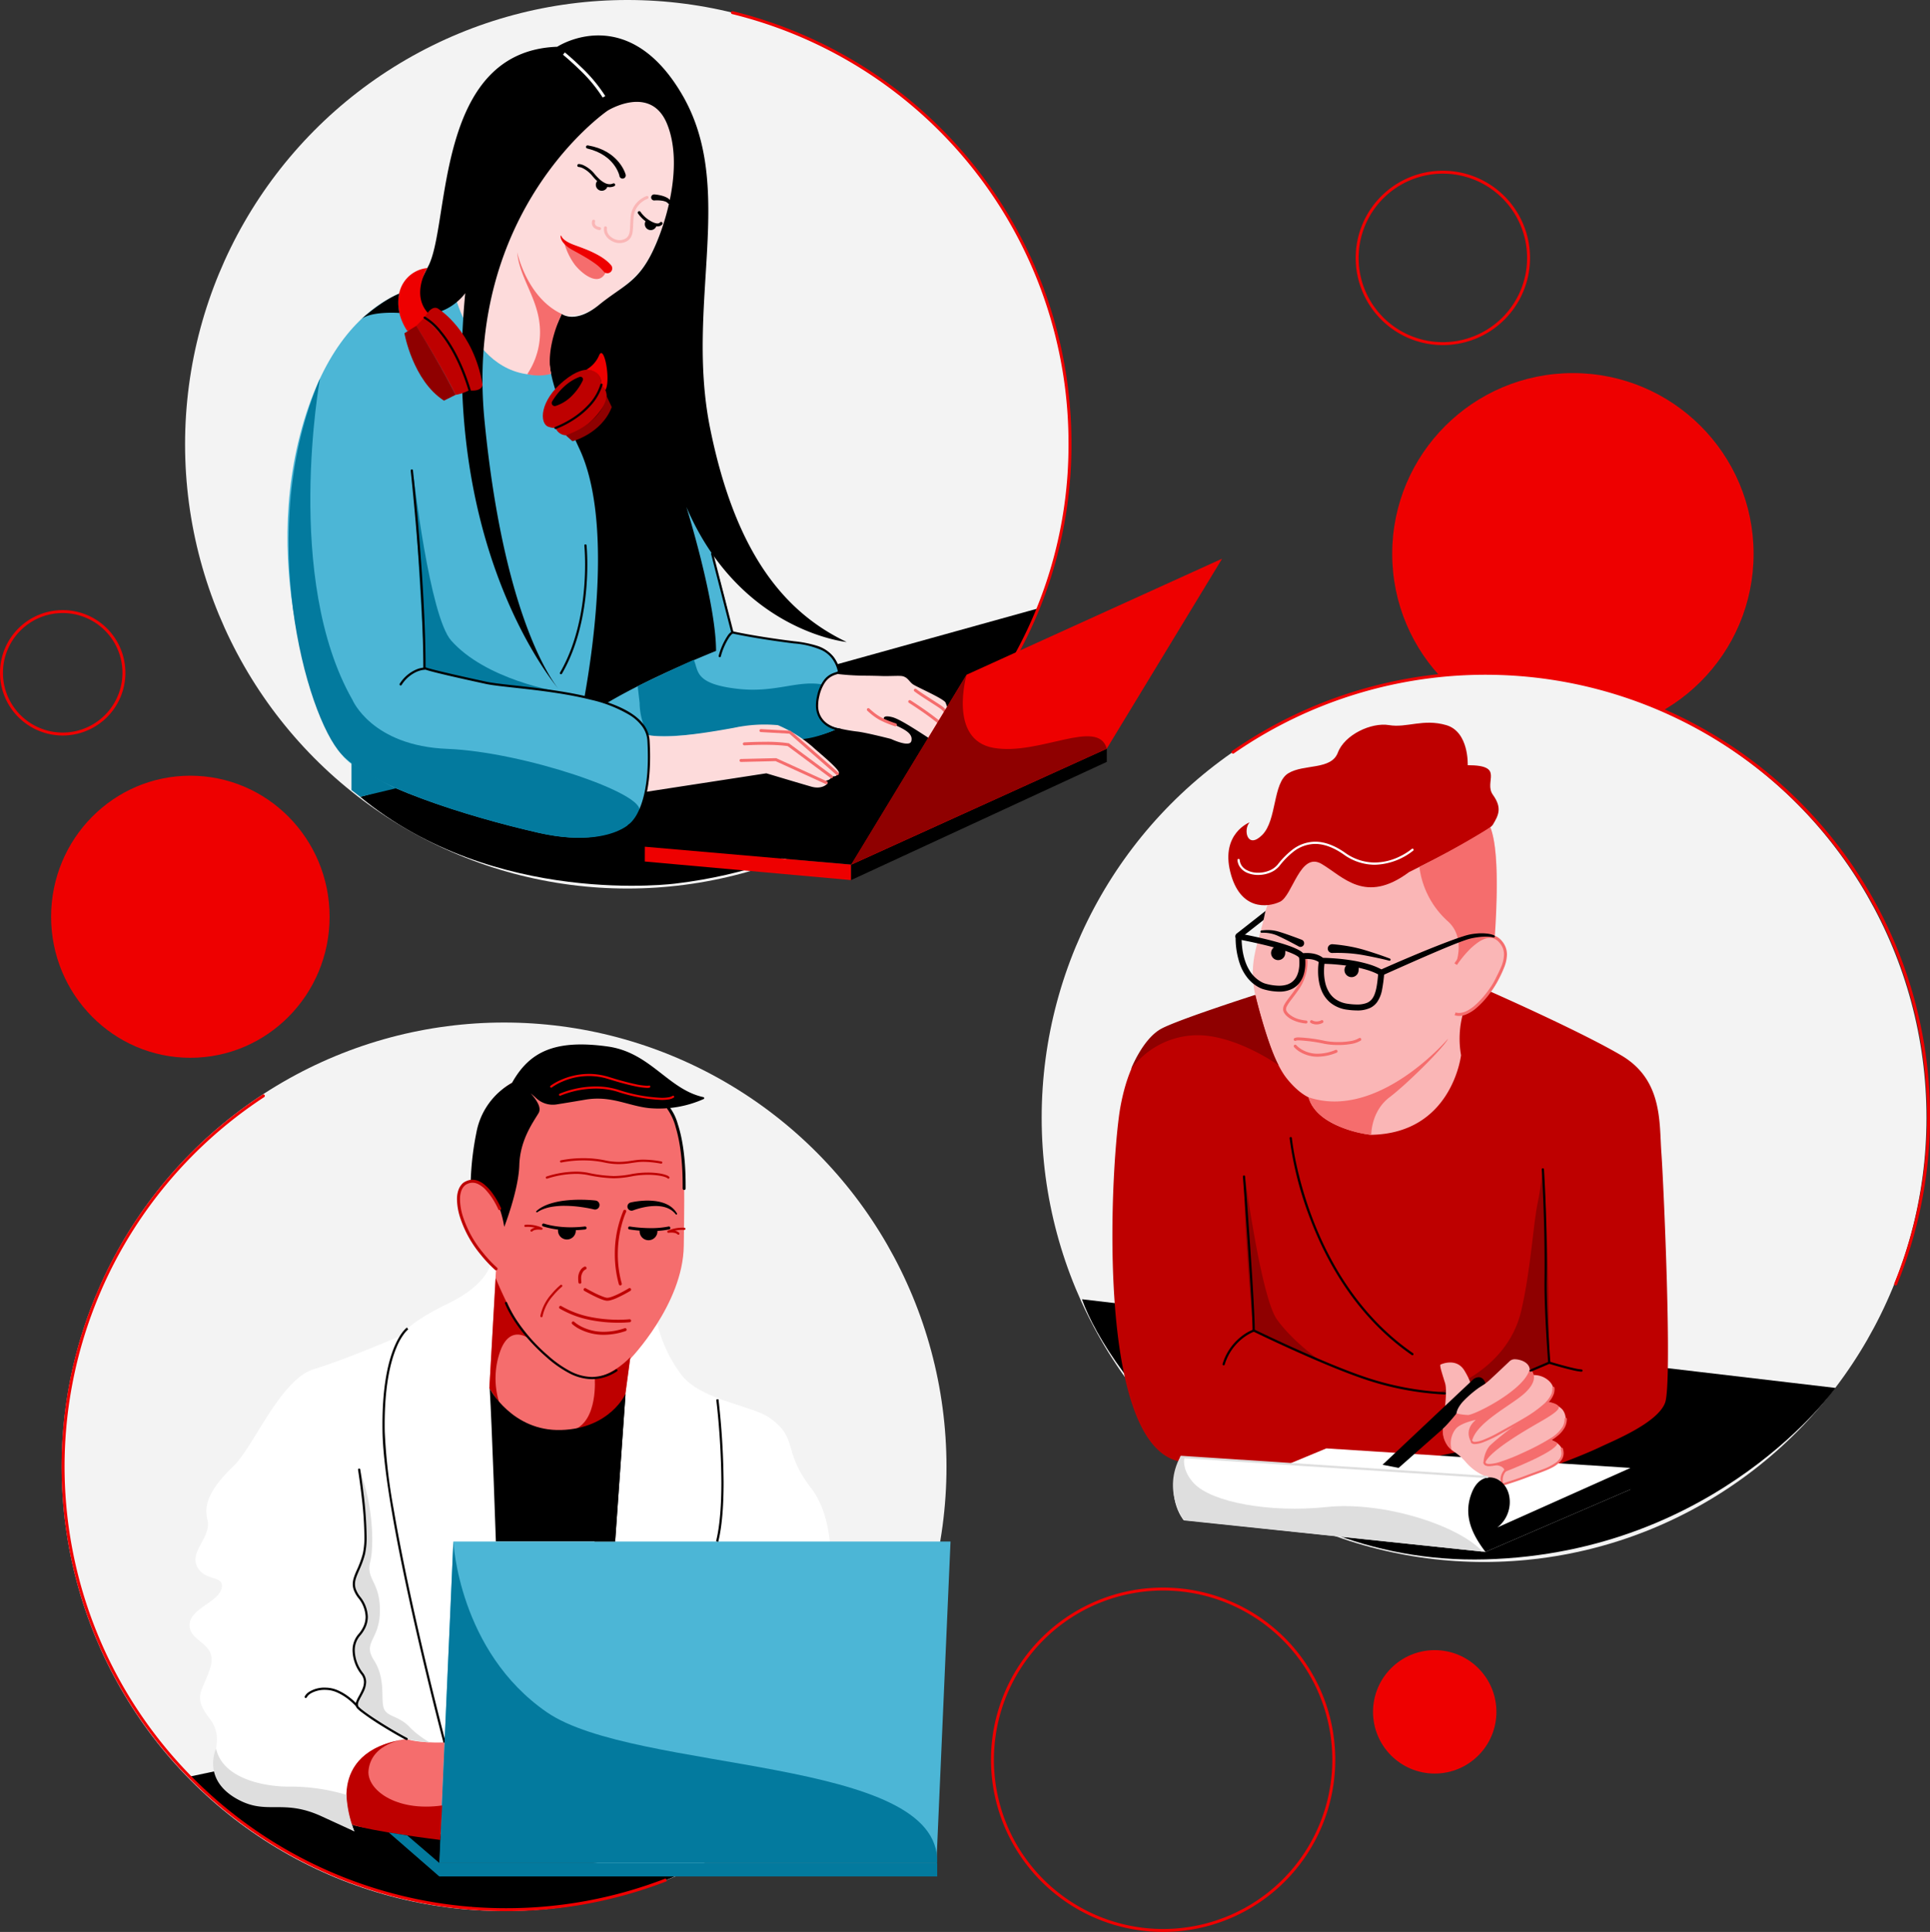 <svg xmlns="http://www.w3.org/2000/svg" width="547.499" height="547.919" viewBox="0 0 547.499 547.919">
  <rect x="0" y="0" width="547.499" height="547.919" fill="#333333" stroke="none"/>
  <g id="Group_42" data-name="Group 42" transform="translate(-237 -159)">
    <ellipse id="Ellipse_63" data-name="Ellipse 63" cx="125.5" cy="126" rx="125.5" ry="126" transform="translate(254.499 449)" fill="#f3f3f3"/>
    <circle id="Ellipse_64" data-name="Ellipse 64" cx="51.256" cy="51.256" r="51.256" transform="translate(631.943 264.815)" fill="#e00"/>
    <ellipse id="Ellipse_65" data-name="Ellipse 65" cx="125.5" cy="126" rx="125.5" ry="126" transform="translate(532.499 350)" fill="#f3f3f3"/>
    <path id="Path_1353" data-name="Path 1353" d="M1695.133,1909.551l213.76,25.151s-33.248,46.823-99.279,48.617S1702.5,1930.6,1695.133,1909.551Z" transform="translate(-1151.203 -1382.068)"/>
    <path id="Path_1354" data-name="Path 1354" d="M1910.442,1385.8l-8.165,6.408h0a.909.909,0,0,0-.156,1.276.894.894,0,0,0,.241.214.914.914,0,0,0,.307.118.842.842,0,1,0,.308-1.656l-.142.762.4-.662a.776.776,0,0,0-.261-.1l-.142.762.4-.662-.405.665.686-.369a.78.78,0,0,0-.28-.3l-.405.665.686-.369-.683.367h.775a.773.773,0,0,0-.093-.367l-.683.367h0l.7.333a.77.77,0,0,0,.076-.333h-.776l.7.333-.7-.332.477.609a.772.772,0,0,0,.221-.277l-.7-.332.477.609h0l8.165-6.408a.842.842,0,0,0-1.04-1.325Z" transform="translate(-1314.469 -968.424)"/>
    <ellipse id="Ellipse_66" data-name="Ellipse 66" cx="125.5" cy="126" rx="125.5" ry="126" transform="translate(289.499 159)" fill="#f3f3f3"/>
    <path id="Path_1355" data-name="Path 1355" d="M722.441,1032.178l192.311-53.439s-23.961,68.466-102.627,78.007C812.124,1056.746,760.616,1063.7,722.441,1032.178Z" transform="translate(-383.258 -647.188)"/>
    <path id="Path_1356" data-name="Path 1356" d="M1237.052,1148.451l-58.572-5.093h.016l-72.5,32.91,58.572,5.093Z" transform="translate(-686.079 -777.155)"/>
    <path id="Path_1357" data-name="Path 1357" d="M1572.921,2346.835h.421a47.992,47.992,0,1,1,14.057,33.936,47.841,47.841,0,0,1-14.057-33.936h-.842A48.835,48.835,0,1,0,1621.335,2298a48.835,48.835,0,0,0-48.835,48.835Z" transform="translate(-1054.383 -1688.75)" fill="#e00"/>
    <ellipse id="Ellipse_67" data-name="Ellipse 67" cx="39.5" cy="40" rx="39.5" ry="40" transform="translate(251.499 379)" fill="#e00"/>
    <path id="Path_1358" data-name="Path 1358" d="M2064.421,413.733h.421a23.891,23.891,0,1,1,7,16.894,23.815,23.815,0,0,1-7-16.894H2064A24.733,24.733,0,1,0,2088.733,389,24.733,24.733,0,0,0,2064,413.733Z" transform="translate(-1442.425 -181.586)" fill="#e00"/>
    <circle id="Ellipse_68" data-name="Ellipse 68" cx="17.5" cy="17.5" r="17.5" transform="translate(626.499 627)" fill="#e00"/>
    <path id="Path_1359" data-name="Path 1359" d="M237.421,998.787h.421a16.945,16.945,0,1,1,4.963,11.982,16.89,16.89,0,0,1-4.963-11.982H237A17.787,17.787,0,1,0,254.787,981,17.787,17.787,0,0,0,237,998.787Z" transform="translate(0 -648.972)" fill="#e00"/>
    <path id="Path_1360" data-name="Path 1360" d="M492.482,2509.042l55.031-11.645,10.963,27.7,71.625,12.254S557.055,2572.285,492.482,2509.042Z" transform="translate(-201.704 -1846.175)"/>
    <path id="Path_1361" data-name="Path 1361" d="M577.857,1861.5s-.752,5.895-12.119,11.368-13.261,9.051-13.261,9.051-14.945,6.525-24.628,9.472-17.05,21.891-22.944,27.575-8.63,10.314-7.367,15.156-5.052,8.841-2.947,13.261,8,2.315,6.946,6.315-9.262,5.684-9.051,10.525,8,4.841,5.894,11.788-5.262,8-.211,14.524-1.263,11.577,2.736,17.682,9.869,7.09,18.1,7.157c9,.073,20.208,7.157,20.208,7.157s-9.578-21.786,14.84-26.207c0,0,2,2,8.1,1.368s111.984-56.554,111.984-56.554-.4-9.6-5.262-15.857c-8.333-10.724-3.566-14.192-11.788-20-5.081-3.588-19.576-5.052-25.049-12.209a39.067,39.067,0,0,1-6.914-14.776Z" transform="translate(-201.703 -1344.128)" fill="#fff"/>
    <path id="Path_1362" data-name="Path 1362" d="M1944.316,1227.006s-14.1,16.419-15.577,24.207-4.841,13.051-2.736,22.944,7.157,26.733,15.156,29.048l-2.1,6.072s8.208,6.347,14.523,8.452,31.651-7.434,31.441-25.747c0,0-1.527-7.878,1.21-12.088,0,0,17.949-14.366,7.5-22.488,0,0,2.371-23.034-1-30.4C1992.729,1227.006,1976.311,1197.958,1944.316,1227.006Z" transform="translate(-1332.943 -833.003)" fill="#fab6b6"/>
    <path id="Path_1363" data-name="Path 1363" d="M1776.736,1495.658s-16.012,6.231-23.169,8.547-12.615,9.345-15.141,23.027-7.615,93.435,15.787,100.406c29.68,8.841,80.2-2.526,80.2-2.526l26.813,4.08s7.993-2.88,13.6-5.554c3.61-1.721,16-6.736,18.1-12.419s-.421-62.307-1.052-70.937.421-20.629-11.367-27.575-37.368-18.208-37.368-18.208-2.77,5.118-7.611,6.592a27,27,0,0,0-.481,11.561s-2.533,22.158-25.477,22.579c0,0-15.255-1.642-17.781-10.645,0,0-2.861-1.125-6.26-5.442C1780.421,1512.652,1776.736,1495.658,1776.736,1495.658Z" transform="translate(-1183.578 -1054.383)" fill="#be0000"/>
    <path id="Path_1364" data-name="Path 1364" d="M2203.73,1743.643c-1.4,6.479-2,19.256-4.759,31.058-4.156,17.789-23.488,23.055-23.488,23.055s10.731,1.855,31.453-8.38c0,0,0-37.1-1.818-54.824C2205.119,1734.552,2204.306,1740.974,2203.73,1743.643Z" transform="translate(-1530.442 -1243.905)" fill="#8f0000"/>
    <path id="Path_1365" data-name="Path 1365" d="M815.343,298.216s4.21,2.1,10.525-2.526,11.367-8,14.314-13.472,16-35.784,5.052-50.1S805.66,216.964,795.557,247.7s-8,33.679-17.261,43.362a34.813,34.813,0,0,1-10.1,3.368c-5.473.842,37.468,31.153,37.468,31.153l7.157-10.525A20.523,20.523,0,0,1,815.343,298.216Z" transform="translate(-418.998 -50.176)" fill="#fddbdb"/>
    <path id="Path_1366" data-name="Path 1366" d="M778.712,657.516c1.574-4.866,1-2.581,2.118-6.352-.632-6.882-8.151-7.556-13.922-8.243-12.243-1.457-16.3-2.682-16.3-2.682s-14.945-80.409-50.94-73.463c-22.87,4.413-28.627-25.259-28.627-25.259s-28.838-4.42-41.889,38.521,4.21,86.3,10.525,94.723,35.57,17.7,55.992,22.313c26.1,5.894,29.89-8.841,29.89-8.841s1.684-11.109,1.684-16.208c3.157.842,6.736,1.474,9.893.842,4-1.263,32.206.421,43.69-5.509C772.831,660.329,775.042,668.861,778.712,657.516Z" transform="translate(-305.852 -301.897)" fill="#4cb6d6"/>
    <path id="Path_1367" data-name="Path 1367" d="M989.632,1087.195c.322.4.5.59.5.59S989.954,1087.588,989.632,1087.195Z" transform="translate(-594.206 -732.814)"/>
    <path id="Path_1368" data-name="Path 1368" d="M918.915,378.775c-17.682-8.42-31.574-25.259-38.731-60.623s7.578-68.2-8-94.723-35.363-13.472-35.363-13.472c-34.942,1.263-30.311,50.519-36.626,62.307-2.675,4.993-6.736,13.893,0,13.472s10.525-5.894,10.525-5.894c-6.644,69.175,22.267,107.148,26.445,112.235-2.7-3.4-15.7-22.229-20.972-76.03-5.894-60.2,34.942-87.987,34.942-87.987s12.209-7.578,16.84,3.789,0,27.785-4.212,36.387-8.417,9.5-15.153,14.973-10.525,2.526-10.525,2.526c-4.311,9.662-6.736,13.051,5.052,38.31,9.074,19.445,4.178,54.857,1.442,70.128a42.5,42.5,0,0,0,6.508,1.813c12.5-7.428,30.781-14.686,30.781-14.686,0-13.893-8.42-40.836-8.42-40.836C888.6,375.828,918.915,378.775,918.915,378.775Z" transform="translate(-441.74 -37.696)"/>
    <path id="Path_1369" data-name="Path 1369" d="M1062.989,423.021a7.027,7.027,0,0,0-2.085,1.235,6.74,6.74,0,0,0-2.411,4.6c-.175,1.764-.137,3.156-.288,4.175a3.475,3.475,0,0,1-.385,1.252,2.218,2.218,0,0,1-.886.841,3.276,3.276,0,0,1-1.6.408,3.539,3.539,0,0,1-1.261-.234,4.423,4.423,0,0,1-1.553-1,2.9,2.9,0,0,1-.568-.818,2.489,2.489,0,0,1-.221-1.039,2.892,2.892,0,0,1,.02-.338.421.421,0,1,0-.836-.1,3.7,3.7,0,0,0-.026.437,3.326,3.326,0,0,0,.3,1.387,3.969,3.969,0,0,0,1.184,1.464,5.453,5.453,0,0,0,1.4.792,4.386,4.386,0,0,0,1.561.289,4.117,4.117,0,0,0,2.009-.515,3.068,3.068,0,0,0,1.2-1.155,3.822,3.822,0,0,0,.415-1.134,13.119,13.119,0,0,0,.205-2.052c.036-.764.065-1.618.161-2.579a6.007,6.007,0,0,1,.78-2.461,6.243,6.243,0,0,1,2.018-2.078,6.515,6.515,0,0,1,.815-.448c.1-.046.183-.079.236-.1l.06-.023.013,0h0l-.043-.128.043.128h0l-.043-.128.043.128a.421.421,0,1,0-.266-.8Z" transform="translate(-642.57 -208.429)" fill="#fab6b6"/>
    <path id="Path_1370" data-name="Path 1370" d="M1034.732,455.273a1.956,1.956,0,0,0-.106.648,1.894,1.894,0,0,0,.084.563,1.805,1.805,0,0,0,.624.886,3.142,3.142,0,0,0,1.4.571.421.421,0,1,0,.151-.829,2.813,2.813,0,0,1-.79-.251,1.15,1.15,0,0,1-.515-.47.982.982,0,0,1-.112-.47,1.238,1.238,0,0,1,.029-.267c.007-.033.014-.057.019-.072l0-.014h0l-.23-.083.229.086v0l-.23-.083.229.086a.421.421,0,0,0-.788-.3Z" transform="translate(-629.729 -233.693)" fill="#fab6b6"/>
    <path id="Path_1371" data-name="Path 1371" d="M1115.534,420.933a11.561,11.561,0,0,1,1.228.167,10.346,10.346,0,0,1,1.2.295,6.026,6.026,0,0,1,1.181.5,2.7,2.7,0,0,1,1.039.982.506.506,0,0,1-.834.565l-.024-.03a1.691,1.691,0,0,0-.7-.453,4.832,4.832,0,0,0-.975-.243,9,9,0,0,0-1.055-.093,10.082,10.082,0,0,0-1.052.017h0a.857.857,0,1,1-.132-1.708A.907.907,0,0,1,1115.534,420.933Z" transform="translate(-692.877 -206.795)"/>
    <path id="Path_1372" data-name="Path 1372" d="M1036.3,363.512c0-.027-.021-.09-.035-.145s-.032-.113-.05-.171q-.05-.175-.118-.352c-.079-.237-.189-.469-.289-.7a10,10,0,0,0-.764-1.341,11.14,11.14,0,0,0-2.1-2.314c-.2-.166-.421-.316-.631-.477-.107-.077-.209-.163-.321-.233l-.34-.207c-.229-.135-.449-.285-.685-.409l-.72-.353c-.121-.057-.239-.121-.362-.174l-.377-.143-.755-.289c-.513-.168-1.04-.3-1.561-.452l-.046-.013a.448.448,0,0,1,.222-.868c.557.122,1.121.224,1.678.365l.826.252.414.127c.136.048.268.107.4.16l.805.33c.266.117.519.264.779.4l.388.2c.128.07.247.156.372.233.245.161.5.313.736.483a12.618,12.618,0,0,1,2.549,2.46,11.675,11.675,0,0,1,.992,1.5c.139.269.284.533.4.817.063.138.123.281.177.429.028.073.057.145.082.225s.051.148.08.257l.01.039a.9.9,0,1,1-1.746.464A.807.807,0,0,1,1036.3,363.512Z" transform="translate(-623.577 -154.63)"/>
    <path id="Path_1373" data-name="Path 1373" d="M1096.566,444.148a8.334,8.334,0,0,0,.868,1.074,9.632,9.632,0,0,0,2.477,1.916,7.806,7.806,0,0,0,1.035.466,3.5,3.5,0,0,0,1.149.225,1.932,1.932,0,0,0,.717-.129,1.656,1.656,0,0,0,.633-.447.421.421,0,0,0-.631-.558.807.807,0,0,1-.313.223,1.1,1.1,0,0,1-.406.07,2.69,2.69,0,0,1-.868-.176,7.038,7.038,0,0,1-.922-.416,9.059,9.059,0,0,1-2.842-2.436c-.065-.086-.114-.154-.146-.2l-.035-.051-.008-.012v0l-.061.039.061-.039h0l-.061.039.061-.039a.421.421,0,0,0-.709.455Z" transform="translate(-678.579 -224.614)"/>
    <path id="Path_1374" data-name="Path 1374" d="M1015.421,380.842v-.181l0,.181h0v-.181l0,.181a3.154,3.154,0,0,1,1.135.336,8.3,8.3,0,0,1,2.758,2.252,13.67,13.67,0,0,0,1.952,1.945,6.509,6.509,0,0,0,1.353.834,3.834,3.834,0,0,0,1.558.356,3.158,3.158,0,0,0,1.316-.287.421.421,0,0,0-.348-.767,2.311,2.311,0,0,1-.968.212,3,3,0,0,1-1.216-.283,6.611,6.611,0,0,1-1.716-1.187,15,15,0,0,1-1.289-1.367,9.018,9.018,0,0,0-3.122-2.507,3.74,3.74,0,0,0-1.409-.379.421.421,0,0,0,0,.842Z" transform="translate(-614.235 -174.48)"/>
    <path id="Path_1375" data-name="Path 1375" d="M1040,403.08a1.683,1.683,0,0,0,3.351.254,8.339,8.339,0,0,1-2.723-1.531A1.673,1.673,0,0,0,1040,403.08Z" transform="translate(-633.972 -191.694)"/>
    <path id="Path_1376" data-name="Path 1376" d="M1106,456.08a1.683,1.683,0,0,0,3.351.254,8.34,8.34,0,0,1-2.723-1.531A1.673,1.673,0,0,0,1106,456.08Z" transform="translate(-686.079 -233.538)"/>
    <path id="Path_1377" data-name="Path 1377" d="M997.5,486.5a18.838,18.838,0,0,0,2.947,6.1c1.815,2.359,6.525,6.315,8.63,2.526S997.5,486.5,997.5,486.5Z" transform="translate(-600.418 -258.563)" fill="#f56d6d"/>
    <path id="Path_1378" data-name="Path 1378" d="M794.062,798.751s4.6,40.066,10.722,46.993c9.683,10.946,29.567,14.576,33.258,14.945,0,0-18.7-1.955-23.365-2.947-9.893-2.1-17.471-4.21-17.471-4.21C797,847.007,794.062,798.751,794.062,798.751Z" transform="translate(-439.803 -505.086)" fill="#037a9e"/>
    <path id="Path_1379" data-name="Path 1379" d="M1159.781,1165.658l-15.2-8.658h-.056s-3.425,0-7.692.184a85.426,85.426,0,0,0-12.771,1.294,27.881,27.881,0,0,1-5.954.665,21.686,21.686,0,0,1-3.722-.3c-.432-.076-.764-.152-.987-.208-.111-.028-.2-.052-.251-.068l-.062-.018-.015,0h0l-.13.4a18.3,18.3,0,0,0,5.171.625,28.314,28.314,0,0,0,6.044-.674,85.086,85.086,0,0,1,12.7-1.285c2.129-.092,4.048-.138,5.434-.161.693-.012,1.254-.017,1.64-.02s.6,0,.6,0v-.211l-.1.183,15.156,8.63Z" transform="translate(-691.553 -787.925)"/>
    <path id="Path_1380" data-name="Path 1380" d="M1124.955,1056.25c-12.554-1.38-11.218-5.131-12.627-8.25-3.121,1.421-12.076,5.6-15.91,7.5l.544,4.71a19.052,19.052,0,0,0,2.526,9.262s9.683,1.052,25.26-2.316c4.843-1.047,13.068,2.763,13.068,2.763s4.686,2.59,15.677-2.588c-9.856-.7-4.71-12.339-4.71-12.339C1141.718,1053.723,1135.52,1057.411,1124.955,1056.25Z" transform="translate(-678.514 -701.869)" fill="#037a9e"/>
    <path id="Path_1381" data-name="Path 1381" d="M998.448,892.848s0,.03.009.092c.04.436.2,2.383.2,5.291,0,7.145-.984,20.086-7.116,30.631a.316.316,0,0,0,.546.317c6.224-10.718,7.2-23.747,7.2-30.949,0-3.35-.213-5.439-.214-5.447a.316.316,0,1,0-.628.064Z" transform="translate(-595.681 -579.101)"/>
    <path id="Path_1382" data-name="Path 1382" d="M934,499s2.736,12.84,12.63,17.471c0,0-4.707,9.4-3.023,16.983a13.54,13.54,0,0,1-6.749.084A21.315,21.315,0,0,0,940.315,519C939.387,511.391,934.631,505.946,934,499Z" transform="translate(-550.285 -268.431)" fill="#f56d6d"/>
    <path id="Path_1383" data-name="Path 1383" d="M781.853,520.131s-4.7,7.492.238,12.813c0,0-3.54,5.052-5.894,5.052,0,0-4.013-5.366-2.093-11.557A9.065,9.065,0,0,1,781.853,520.131Z" transform="translate(-423.635 -285.114)" fill="#e00"/>
    <path id="Path_1384" data-name="Path 1384" d="M813.21,574.162s9.683,6.1,12.268,21.246c0,0,.152,2.119-3.848,1.7,0,0-4.42-13.893-12.63-20.629C809,576.478,811.1,572.268,813.21,574.162Z" transform="translate(-451.597 -327.385)" fill="#be0000"/>
    <path id="Path_1385" data-name="Path 1385" d="M800.041,587l-2.388,2.38s6.586,10.253,11.229,19.512a12.886,12.886,0,0,0,3.789-1.263S809.3,594.788,800.041,587Z" transform="translate(-442.638 -337.908)" fill="#be0000"/>
    <path id="Path_1386" data-name="Path 1386" d="M785.368,598,782,600.1s2.387,13.437,11.227,19.12l3.3-1.649S792.8,609.952,785.368,598Z" transform="translate(-430.28 -346.592)" fill="#8f0000"/>
    <path id="Path_1387" data-name="Path 1387" d="M984.235,658.36s-2.736-3.789-9.683,1.894-7,12.1-4.42,13.051c2,.737,4.526.526,9.367-3.052S986.656,661.412,984.235,658.36Z" transform="translate(-577.575 -393.27)" fill="#be0000"/>
    <path id="Path_1388" data-name="Path 1388" d="M998.746,677.13a4.641,4.641,0,0,1,.833,5.75c-5.04,7.987-10.958,8.642-10.958,8.642a3.307,3.307,0,0,1-2.9-2.078" transform="translate(-591.118 -409.066)" fill="#be0000"/>
    <path id="Path_1389" data-name="Path 1389" d="M999.5,704.123l1.894,1.684s8.209-2.1,11.156-9.683l-1.439-3.033S1010.235,700.334,999.5,704.123Z" transform="translate(-601.997 -421.667)" fill="#8f0000"/>
    <path id="Path_1390" data-name="Path 1390" d="M1027.008,639.433a8.39,8.39,0,0,0,3.682-4.13c1.474-3.157,3.322,7.357,1.766,9.888a12.081,12.081,0,0,0-1.135-1.468C1031.321,643.3,1031.5,639.586,1027.008,639.433Z" transform="translate(-623.715 -375.58)" fill="#e00"/>
    <path id="Path_1391" data-name="Path 1391" d="M1943.635,1175.115s22.313-10.946,23.786-13.472,2.736-4.631,0-8.42,3.578-8.42-7.157-8.42c0,0,.421-9.472-6.1-11.367s-11.156.842-16.208,0-12.63,2.736-14.524,7.788-9.683,3.157-14.1,5.894-3.157,13.261-7.367,17.471-5.473-1.473-3.578-3.578c0,0-8.209,3.158-5.473,14.1s10.525,10.1,14.1,8.42,5.683-14.314,11.788-10.735S1931.216,1184.377,1943.635,1175.115Z" transform="translate(-1306.904 -768.783)" fill="#be0000"/>
    <path id="Path_1392" data-name="Path 1392" d="M2027.575,1431.19c.384.024.727.054,1.085.09s.707.075,1.059.118q1.055.131,2.1.306a42.17,42.17,0,0,1,4.145.909c.688.193,1.347.4,2.01.608s1.325.423,1.985.64c1.321.441,2.63.888,3.937,1.4a.316.316,0,0,1-.2.6l-.008,0c-1.319-.351-2.673-.649-4.019-.933-.675-.14-1.35-.277-2.027-.408s-1.358-.26-2.019-.37a40.278,40.278,0,0,0-4.035-.429q-1.014-.056-2.028-.07c-.338,0-.675-.005-1.011,0s-.68.011-.987.027h-.006a1.243,1.243,0,0,1-.123-2.482A1.258,1.258,0,0,1,2027.575,1431.19Z" transform="translate(-1412.626 -1004.398)"/>
    <path id="Path_1393" data-name="Path 1393" d="M1946.5,1416.741c-.842-.457-1.7-.91-2.552-1.354s-1.715-.879-2.579-1.293l-.649-.3-.325-.147-.316-.129a9.386,9.386,0,0,0-1.314-.4,10.744,10.744,0,0,0-2.773-.256h-.021a.316.316,0,0,1-.064-.627,11.484,11.484,0,0,1,3.013-.073,10.477,10.477,0,0,1,1.506.276c.507.135.957.282,1.43.434.933.3,1.854.628,2.771.96s1.829.67,2.745,1.021a1.044,1.044,0,1,1-.748,1.951,1.088,1.088,0,0,1-.119-.054Z" transform="translate(-1341.085 -989.321)"/>
    <path id="Path_1394" data-name="Path 1394" d="M1950.913,1435.092a2.006,2.006,0,1,0,3.1,1.681c0-.5.13-.608-.174-.959A12.044,12.044,0,0,0,1950.913,1435.092Z" transform="translate(-1352.421 -1007.48)"/>
    <path id="Path_1395" data-name="Path 1395" d="M2049.817,1458.039a2.006,2.006,0,1,0,3.1,1.681c0-.5.13-.608-.175-.959A12.027,12.027,0,0,0,2049.817,1458.039Z" transform="translate(-1430.506 -1025.597)"/>
    <path id="Path_1396" data-name="Path 1396" d="M1972.257,1451.465l.017,0-.017,0,.017,0-.017,0c0,.011.018.191.018.507a13.215,13.215,0,0,1-2.471,7.417c-1.034,1.478-1.913,2.563-2.549,3.457a8.729,8.729,0,0,0-.764,1.235,2.673,2.673,0,0,0-.3,1.161,2.039,2.039,0,0,0,.24.95,3.681,3.681,0,0,0,.685.894,6.477,6.477,0,0,0,1.733,1.208,10.623,10.623,0,0,0,2.579.845,10.21,10.21,0,0,0,1.221.174.421.421,0,1,0,.053-.84h-.006a10.623,10.623,0,0,1-1.93-.355,7.015,7.015,0,0,1-3.055-1.627,2.875,2.875,0,0,1-.532-.685,1.194,1.194,0,0,1-.146-.563,1.853,1.853,0,0,1,.218-.8,12.073,12.073,0,0,1,1.2-1.8c.558-.743,1.256-1.644,2.044-2.77a14.052,14.052,0,0,0,2.623-7.9c0-.37-.022-.582-.023-.595a.421.421,0,1,0-.837.088Z" transform="translate(-1365.203 -1020.04)" fill="#f56d6d"/>
    <path id="Path_1397" data-name="Path 1397" d="M2002.687,1534.271a2.45,2.45,0,0,0,.475.231,3.4,3.4,0,0,0,1.193.214,3.775,3.775,0,0,0,1.7-.419.421.421,0,1,0-.376-.753,2.932,2.932,0,0,1-1.324.33,2.564,2.564,0,0,1-.9-.16,2.066,2.066,0,0,1-.239-.107l-.056-.031-.01-.006h0l-.137.21.139-.208,0,0-.137.21.139-.208a.421.421,0,0,0-.467.7Z" transform="translate(-1393.87 -1085.174)" fill="#f56d6d"/>
    <path id="Path_1398" data-name="Path 1398" d="M1981.26,1557.6l-.262-.192.162.287a.337.337,0,0,0,.1-.094l-.262-.192.162.287-.057-.1.051.1.006,0-.057-.1.051.1-.017-.035.016.035h0l-.017-.035.016.035a.278.278,0,0,1,.042-.014,3.327,3.327,0,0,1,.786-.064,43.255,43.255,0,0,1,7.28.986,21.341,21.341,0,0,0,3.891.334,20.715,20.715,0,0,0,3.566-.288,7.489,7.489,0,0,0,2.749-.952.421.421,0,1,0-.467-.7,6.75,6.75,0,0,1-2.43.823,19.9,19.9,0,0,1-3.418.274,20.517,20.517,0,0,1-3.732-.319,43.78,43.78,0,0,0-7.439-1,4.08,4.08,0,0,0-.991.089,1,1,0,0,0-.243.093.513.513,0,0,0-.165.142.421.421,0,1,0,.679.5Z" transform="translate(-1376.501 -1103.555)" fill="#f56d6d"/>
    <path id="Path_1399" data-name="Path 1399" d="M1980.6,1567.188a7.005,7.005,0,0,0,1.7,1.381,9.619,9.619,0,0,0,5.036,1.349,14.156,14.156,0,0,0,5.326-1.133.421.421,0,1,0-.316-.78,13.327,13.327,0,0,1-5.01,1.071,8.775,8.775,0,0,1-4.6-1.227,7.255,7.255,0,0,1-1.129-.836c-.124-.113-.215-.206-.274-.269-.03-.031-.051-.055-.064-.07l-.014-.016,0,0-.091.076.092-.075h0l-.091.076.092-.075a.421.421,0,1,0-.652.533Z" transform="translate(-1376.501 -1111.227)" fill="#f56d6d"/>
    <path id="Path_1400" data-name="Path 1400" d="M2040.1,1558.5s-19.783,23.242-39.567,16.614c0,0,.586,3.348,4.839,6.191a29.949,29.949,0,0,0,12.942,4.454s-.105-6.63,5.157-10.63S2039.254,1560.6,2040.1,1558.5Z" transform="translate(-1392.314 -1104.911)" fill="#f56d6d"/>
    <path id="Path_1401" data-name="Path 1401" d="M2314.771,1733.389s.013.193.035.561c.155,2.573.776,13.675.776,26.411,0,1.516-.009,3.055-.028,4.606q-.007.535-.007,1.1c0,8.4,1.042,22.141,1.042,22.145l.016.215.207.063s1.764.537,3.792,1.088c1.014.275,2.094.554,3.058.771a15.9,15.9,0,0,0,2.371.4.316.316,0,0,0,.03-.63,15.431,15.431,0,0,1-2.263-.386c-1.424-.32-3.127-.783-4.472-1.164-.673-.191-1.256-.362-1.671-.484l-.487-.145-.174-.053-.092.3.315-.024s-.016-.214-.045-.606c-.2-2.741-1-14.181-1-21.492q0-.566.007-1.1c.019-1.553.028-3.1.028-4.614,0-14.578-.812-27.008-.812-27.013a.316.316,0,0,0-.63.041Z" transform="translate(-1640.409 -1242.721)"/>
    <path id="Path_1402" data-name="Path 1402" d="M1820.472,2112.889l30.723,2.018,10.633-4.417,86.2,5.534.08,6.1-41.124,17.728-85.672-9.052S1815.508,2123.965,1820.472,2112.889Z" transform="translate(-1248.574 -1540.71)" fill="#fff"/>
    <path id="Path_1403" data-name="Path 1403" d="M2178.1,1991.894s4.42-2.1,6.736,1.684,2.1,5.473,2.1,5.473,2.315-.211,5.262-2.947c2.152-2,4.4-4.125,5.448-5.126a2.1,2.1,0,0,1,1.485-.578c2.057.04,5.451,1.37,3.824,4.693a6.284,6.284,0,0,1,5.872,1.433c1.773,1.7,1.8,3.8-.632,6.02a7.148,7.148,0,0,1,4.415,2.065c1.2,1.393,2.348,5.38-3.57,8.561,0,0,4.8,1.248,3.365,5.035-.785,2.074-3.309,2.817-7.36,4.476-2.37.97-9.433,3.28-9.433,3.28a4.116,4.116,0,0,1,1.747-4.674l-1.957,3.549-1.954-.416a14.976,14.976,0,0,1-8.14-4.786,15.781,15.781,0,0,0-3.3-2.947c-3.28-2.06-3.28-5.849-3.28-7.322s1.473-9.472.632-12.209S2177.7,1992,2178.1,1991.894Z" transform="translate(-1532.427 -1445.898)" fill="#fab6b6"/>
    <path id="Path_1404" data-name="Path 1404" d="M2100.19,2039.453l25.851-24.33s2.315-1.729,3.368,1.241a31.085,31.085,0,0,0-6.525,5.285c-2.385,2.806-1.605,4.1-1.605,4.1l-16.522,14.583Z" transform="translate(-1470.997 -1465.023)"/>
    <path id="Path_1405" data-name="Path 1405" d="M1893.15,1950.519a13.3,13.3,0,0,0-3.464,2.076,15.524,15.524,0,0,0-5.146,7.673.316.316,0,0,0,.6.183,14.886,14.886,0,0,1,4.938-7.365,14.344,14.344,0,0,1,2.319-1.53c.3-.157.543-.269.71-.341.083-.036.148-.062.191-.079l.047-.018.011,0h0a.316.316,0,1,0-.213-.594Z" transform="translate(-1300.729 -1414.397)"/>
    <path id="Path_1406" data-name="Path 1406" d="M1975,1691.347a98.9,98.9,0,0,0,5.834,22.814c4.829,12.719,13.488,28.092,28.822,38.669a.316.316,0,0,0,.359-.52c-15.188-10.473-23.79-25.727-28.591-38.373a107.279,107.279,0,0,1-4.7-16.075c-.425-2.042-.7-3.689-.867-4.824-.084-.567-.142-1.007-.178-1.3-.018-.149-.031-.262-.039-.337s-.012-.112-.012-.113a.316.316,0,1,0-.628.063Z" transform="translate(-1372.159 -1209.52)"/>
    <path id="Path_1407" data-name="Path 1407" d="M1803.027,1519.444s-13.275-9.484-24.852-8.431a23.523,23.523,0,0,0-17.023,9.571s3.358-8.74,8.712-11.553c5.03-2.643,26.514-9.531,26.514-9.531S1800.162,1514.494,1803.027,1519.444Z" transform="translate(-1203.324 -1058.331)" fill="#8f0000"/>
    <path id="Path_1408" data-name="Path 1408" d="M1914.55,1750s4.506,33.258,8.927,39.363,11.549,11.142,11.549,11.142l-18.285-7.985S1913.287,1755.683,1914.55,1750Z" transform="translate(-1324.214 -1256.102)" fill="#8f0000"/>
    <path id="Path_1409" data-name="Path 1409" d="M1969.279,1804.227l-.116,0a83.838,83.838,0,0,1-22.645-4.364c-6.191-2.1-14.027-5.464-20.31-8.3-3.142-1.42-5.9-2.708-7.866-3.642-.984-.467-1.772-.844-2.314-1.106l-.621-.3-.215-.1-.139.283h.316c0-1.963-.172-5.662-.428-10.12-.77-13.37-2.309-33.529-2.309-33.53a.316.316,0,1,0-.629.048l.031.4c.15,1.983.826,10.962,1.465,20.357.319,4.7.629,9.5.859,13.582s.38,7.448.38,9.258v.2l.177.087s4.74,2.318,11.033,5.161,14.139,6.214,20.368,8.326a83.706,83.706,0,0,0,22.954,4.4.316.316,0,1,0,.01-.631Z" transform="translate(-1322.42 -1250.373)"/>
    <path id="Path_1410" data-name="Path 1410" d="M2206.141,2003.173s3.561,2.41-1.51,7.015c-3.84,3.487-14.3,8.522-14.934,13.995,0,0-2.611-3.365,1.178-6.522,0,0-4.21.842-5.683,2.526a6.6,6.6,0,0,0-1.162,6.03,6.864,6.864,0,0,1-2.511-5.993,56.356,56.356,0,0,0,3.872-4.381,15.576,15.576,0,0,0,3.3.45C2191,2016.081,2205.088,2008.856,2206.141,2003.173Z" transform="translate(-1535.199 -1455.983)" fill="#f56d6d"/>
    <path id="Path_1411" data-name="Path 1411" d="M2254.6,2047.7s3.5.53,3.074,1.793-4.54,3.467-7.073,4.943c-8.42,4.9-12.63,8.209-13.682,10.314s-.631-2.947,1.473-4.841a67.285,67.285,0,0,1,10.837-8.025A21.207,21.207,0,0,0,2254.6,2047.7Z" transform="translate(-1578.508 -1491.138)" fill="#f56d6d"/>
    <path id="Path_1412" data-name="Path 1412" d="M2264.6,2099.129s1.71.608,1.847.947c-.351,2.52-14.992,8.134-14.992,8.134s.494-1.96-3.51-2.021C2254.771,2104.869,2264.6,2099.129,2264.6,2099.129Z" transform="translate(-1587.652 -1531.74)" fill="#f56d6d"/>
    <path id="Path_1413" data-name="Path 1413" d="M2219.3,2043.313a.662.662,0,0,0,.281.281,1.671,1.671,0,0,0,.839.18,7.441,7.441,0,0,0,2.431-.55,33.47,33.47,0,0,0,4.728-2.264c3.466-1.937,7.288-3.954,10.26-6.047a19.2,19.2,0,0,0,3.68-3.213,7.34,7.34,0,0,0,1.083-1.682,4.292,4.292,0,0,0,.4-1.756,3.747,3.747,0,0,0-.027-.447.316.316,0,1,0-.627.075,3.162,3.162,0,0,1,.022.372,3.657,3.657,0,0,1-.344,1.5,8.725,8.725,0,0,1-2.11,2.7,35.49,35.49,0,0,1-5.718,4.042c-2.223,1.329-4.646,2.633-6.927,3.907a32.919,32.919,0,0,1-4.636,2.222,6.863,6.863,0,0,1-2.215.511,1.062,1.062,0,0,1-.523-.1.169.169,0,0,1-.041-.03l-.1.091.124-.056a.155.155,0,0,0-.02-.035l-.1.091.124-.056a.316.316,0,1,0-.575.26Z" transform="translate(-1565.011 -1475.218)" fill="#f56d6d"/>
    <path id="Path_1414" data-name="Path 1414" d="M2236.163,2081.908c0,.01,0,.025,0,.045a.74.74,0,0,0,.048.256.972.972,0,0,0,.471.512,2.416,2.416,0,0,0,1.15.228,11.985,11.985,0,0,0,3.392-.668,54.834,54.834,0,0,0,6.51-2.616c4.444-2.058,7.435-3.667,9.345-5.22a8.284,8.284,0,0,0,2.089-2.354,5.15,5.15,0,0,0,.653-2.561.316.316,0,1,0-.632,0,4.516,4.516,0,0,1-.573,2.255,10.161,10.161,0,0,1-3.523,3.311,63.878,63.878,0,0,1-7.626,4,54.261,54.261,0,0,1-6.432,2.586,11.439,11.439,0,0,1-3.2.639,2.367,2.367,0,0,1-.669-.08.57.57,0,0,1-.336-.2.2.2,0,0,1-.029-.062l0-.017v0h-.188l.187.019v-.019h-.188l.187.019a.316.316,0,1,0-.628-.064Z" transform="translate(-1578.347 -1508.123)" fill="#f56d6d"/>
    <path id="Path_1415" data-name="Path 1415" d="M2261.8,2114.648a4.976,4.976,0,0,0-1.289.945,4.541,4.541,0,0,0-.886,1.238,4.138,4.138,0,0,0-.406,1.808,5.2,5.2,0,0,0,.223,1.469l.09.305.3-.093s4.068-1.233,7.036-2.385c2.241-.871,4.761-1.64,6.748-2.643a8.689,8.689,0,0,0,2.49-1.75,4.013,4.013,0,0,0,.748-1.127,3.346,3.346,0,0,0,.272-1.335,4.275,4.275,0,0,0-.225-1.328.316.316,0,0,0-.6.2,3.669,3.669,0,0,1,.194,1.133,2.721,2.721,0,0,1-.221,1.086,4.108,4.108,0,0,1-1.352,1.6,15.908,15.908,0,0,1-3.74,1.907c-1.46.57-3.052,1.1-4.542,1.678-1.465.569-3.215,1.162-4.6,1.612-.691.225-1.29.415-1.715.548l-.5.155-.179.055.092.3.3-.089a4.571,4.571,0,0,1-.2-1.291,3.5,3.5,0,0,1,.344-1.535,4.132,4.132,0,0,1,1.176-1.432,4.575,4.575,0,0,1,.5-.345c.063-.037.114-.065.148-.082l.037-.019.009,0h0l-.052-.11.051.11h0l-.052-.11.051.11a.316.316,0,1,0-.266-.573Z" transform="translate(-1596.553 -1539.955)" fill="#f56d6d"/>
    <path id="Path_1416" data-name="Path 1416" d="M1819.89,2121.15l1.172.311c-.481,1.053-.273,4.333,2.681,7.415,5.115,5.336,21.511,8.346,37.509,6.662s37.321,5.091,44.341,12.649l-84.756-8.86S1814.522,2130.89,1819.89,2121.15Z" transform="translate(-1247.991 -1549.126)" fill="#dedede"/>
    <path id="Path_1417" data-name="Path 1417" d="M2223.977,2153.665a9.156,9.156,0,0,0,3.368-8.841c-1.053-5.684-7.746-7.875-10.511-1.309-2.736,6.5-.113,12.036,3.775,17.1l41.123-17.728v-6.1Z" transform="translate(-1562.197 -1561.465)"/>
    <path id="Path_1418" data-name="Path 1418" d="M1827.825,2121.086l86.769,5.7a.316.316,0,0,0,.041-.63l-86.769-5.7a.316.316,0,1,0-.041.63" transform="translate(-1255.73 -1548.577)" fill="#dedede"/>
    <path id="Path_1419" data-name="Path 1419" d="M870.163,1601.791s-11.714,5.144-10.84,27.68c0,0-6.1,0-3.789,9.262s10.1,15.787,10.1,15.787l-1.895,33.89s6.315,12.63,20,12.209,18.524-10.1,18.524-10.1l1.4-10.4s15.019-15.5,15.23-32.124c.116-9.2.285-17.023-.144-23.757-.485-7.616-2.675-17.315-9-20.117C900.413,1599.988,888.034,1592.794,870.163,1601.791Z" transform="translate(-487.921 -1135.677)" fill="#f56d6d"/>
    <path id="Path_1420" data-name="Path 1420" d="M937.43,1581.73a.285.285,0,0,0-.06-.538c-10.053-2.2-15-12.669-27.152-14.362-15.289-2.129-22.312,1.684-27.154,10.314a20.357,20.357,0,0,0-10.1,14.1,82.271,82.271,0,0,0-1.61,13.71s7.44.081,9.509,13.035c0,0,4.064-10.37,4.275-17.526s3.939-12.17,5.463-14.744c.822-1.39-.226-3.356-2.242-5.612.591.48,1.105.927,1.558,1.353a6.858,6.858,0,0,0,5.77,1.8c2-.316,4.747-.764,8.115-1.341,7.367-1.263,12.137,1.749,18.208,2.391A31.206,31.206,0,0,0,937.43,1581.73Z" transform="translate(-500.821 -1111.031)"/>
    <path id="Path_1421" data-name="Path 1421" d="M1083.414,1777.164c.331-.081.609-.133.91-.188s.59-.1.886-.139q.886-.121,1.776-.176a18.009,18.009,0,0,1,3.571.113,11.789,11.789,0,0,1,1.761.376,8.445,8.445,0,0,1,1.677.677,6.831,6.831,0,0,1,1.473,1.044,6.5,6.5,0,0,1,1.107,1.4.211.211,0,0,1-.346.239l0-.006a5.987,5.987,0,0,0-1.177-1.12,6.083,6.083,0,0,0-1.424-.733,7.446,7.446,0,0,0-1.556-.385,10.57,10.57,0,0,0-1.61-.111,16.436,16.436,0,0,0-3.234.356q-.8.163-1.586.388c-.262.074-.521.154-.777.238s-.522.177-.734.262a1.175,1.175,0,1,1-.726-2.23Z" transform="translate(-667.532 -1277.119)"/>
    <path id="Path_1422" data-name="Path 1422" d="M975.929,1778.181c-.3-.076-.648-.151-.979-.219s-.672-.134-1.011-.193q-1.015-.181-2.042-.312a34.434,34.434,0,0,0-4.123-.29,20.938,20.938,0,0,0-4.1.34,11.749,11.749,0,0,0-1.976.547,8.6,8.6,0,0,0-1.825.929l0,0a.211.211,0,0,1-.258-.332,9.165,9.165,0,0,1,1.8-1.227,12.554,12.554,0,0,1,2.015-.844,22.135,22.135,0,0,1,4.256-.9,36.225,36.225,0,0,1,4.335-.243q1.086,0,2.172.055c.362.017.725.041,1.088.068s.718.059,1.112.106h0a1.282,1.282,0,1,1-.306,2.546A1.448,1.448,0,0,1,975.929,1778.181Z" transform="translate(-570.45 -1276.183)"/>
    <path id="Path_1423" data-name="Path 1423" d="M1083.848,1812.335a39.956,39.956,0,0,0,6.09.474,26.113,26.113,0,0,0,5.223-.477.421.421,0,0,0-.171-.824,25.255,25.255,0,0,1-5.052.459,40.133,40.133,0,0,1-4.2-.232c-.54-.058-.978-.116-1.279-.159-.151-.021-.268-.04-.346-.052l-.089-.014-.029,0a.421.421,0,1,0-.143.83Z" transform="translate(-668.315 -1304.656)"/>
    <path id="Path_1424" data-name="Path 1424" d="M967.776,1808.316a25.326,25.326,0,0,0,7.958,1.1,34.411,34.411,0,0,0,4.023-.238.421.421,0,0,0-.1-.836,33.707,33.707,0,0,1-3.925.233,28.941,28.941,0,0,1-5.643-.531c-.662-.132-1.173-.264-1.516-.363-.172-.049-.3-.09-.387-.117l-.1-.032-.022-.008,0,0h0a.421.421,0,0,0-.288.791Z" transform="translate(-576.732 -1301.497)"/>
    <path id="Path_1425" data-name="Path 1425" d="M1099.081,1815.026a2.525,2.525,0,1,0,4.906.066C1102.369,1815.154,1100.677,1815.048,1099.081,1815.026Z" transform="translate(-680.553 -1307.44)"/>
    <path id="Path_1426" data-name="Path 1426" d="M989.081,1814.026a2.525,2.525,0,1,0,4.906.066C992.369,1814.154,990.677,1814.047,989.081,1814.026Z" transform="translate(-593.707 -1306.65)"/>
    <path id="Path_1427" data-name="Path 1427" d="M1154.572,1141.723a37.209,37.209,0,0,0-10.014-6.3,40.521,40.521,0,0,0-12.241.706c-14.124,2.589-20.48,2.825-24.482,2.119a108.519,108.519,0,0,1-.835,16.1l34.263-5.273s9.416,2.825,12.712,3.767,4.708-.942,4.708-.942l-1.374-.71c.441.147,2.53-.15,2.315-1.263,2.1.21,1.684-.842,1.684-.842C1164.044,1149.511,1155.514,1142.664,1154.572,1141.723Z" transform="translate(-686.869 -770.754)" fill="#fddbdb"/>
    <path id="Path_1428" data-name="Path 1428" d="M1263.512,1168.041l-12.307-9.136-.1-.018a42.386,42.386,0,0,0-6.929-.4c-1.586,0-3.462.044-5.647.162a.421.421,0,0,0,.046.841c2.171-.117,4.031-.161,5.6-.161,2.355,0,4.055.1,5.164.2.554.049.96.1,1.226.135.133.018.231.033.294.044l.07.012.016,0h0l.078-.414-.251.338,12.229,9.079a.421.421,0,1,0,.5-.676Z" transform="translate(-790.4 -789.095)" fill="#f56d6d"/>
    <path id="Path_1429" data-name="Path 1429" d="M1258.43,1187.055l-14.374-6.566-9.984.238a.421.421,0,1,0,.02.842l9.79-.233,14.2,6.486a.421.421,0,0,0,.35-.766Z" transform="translate(-786.868 -806.47)" fill="#f56d6d"/>
    <path id="Path_1430" data-name="Path 1430" d="M1282.88,1153.7l-13.551-11.863-8.383-.479a.421.421,0,0,0-.048.841l8.095.462,13.333,11.673a.421.421,0,1,0,.555-.634Z" transform="translate(-808.058 -775.576)" fill="#f56d6d"/>
    <path id="Path_1431" data-name="Path 1431" d="M1068.04,1789.239a31.339,31.339,0,0,0-2.441,12.4,31.761,31.761,0,0,0,1.152,8.519.421.421,0,0,0,.811-.225,30.932,30.932,0,0,1-1.122-8.293,32.693,32.693,0,0,1,1.185-8.7c.3-1.064.592-1.9.812-2.477.11-.286.2-.506.265-.652.031-.073.056-.128.073-.165l.018-.04,0-.01v0a.421.421,0,1,0-.76-.363Z" transform="translate(-654.183 -1286.892)" fill="#be0000"/>
    <path id="Path_1432" data-name="Path 1432" d="M1036.331,1894.561l-.049.03c-.245.147-1.383.822-2.661,1.455a19.994,19.994,0,0,1-1.922.845,7.85,7.85,0,0,1-.847.264,2.866,2.866,0,0,1-.642.093,1.154,1.154,0,0,1-.135-.008h0a3.964,3.964,0,0,1-.671-.162,24.805,24.805,0,0,1-3.355-1.486c-.542-.278-1.023-.538-1.369-.727-.173-.095-.312-.172-.407-.226l-.109-.061-.037-.021a.421.421,0,1,0-.418.731s1.114.636,2.441,1.3c.664.332,1.382.672,2.048.944.333.136.654.256.951.35a4.806,4.806,0,0,0,.82.194h0a1.987,1.987,0,0,0,.236.014,3.767,3.767,0,0,0,.9-.131,11.969,11.969,0,0,0,1.813-.655,38.134,38.134,0,0,0,3.846-2.022.421.421,0,1,0-.438-.719Z" transform="translate(-620.945 -1370.184)" fill="#be0000"/>
    <path id="Path_1433" data-name="Path 1433" d="M1018.032,1865.521a2.347,2.347,0,0,0-.954.7,4.11,4.11,0,0,0-.869,2.767,7.92,7.92,0,0,0,.064.983.421.421,0,1,0,.835-.1,7.117,7.117,0,0,1-.058-.878,3.276,3.276,0,0,1,.666-2.219,1.821,1.821,0,0,1,.427-.37,1.226,1.226,0,0,1,.128-.069l.028-.012h0l-.077-.213.071.215.005,0-.077-.213.071.215a.421.421,0,1,0-.266-.8Z" transform="translate(-615.19 -1347.289)" fill="#be0000"/>
    <path id="Path_1434" data-name="Path 1434" d="M1010.449,1922.291h-.012c-.131.014-1.322.136-3.145.136a39.877,39.877,0,0,1-7.474-.694,26.814,26.814,0,0,1-8.681-3.175.421.421,0,1,0-.433.722,27.659,27.659,0,0,0,8.954,3.279,40.721,40.721,0,0,0,7.634.709,32.066,32.066,0,0,0,3.252-.143.421.421,0,0,0-.095-.837Z" transform="translate(-594.891 -1389.132)" fill="#be0000"/>
    <path id="Path_1435" data-name="Path 1435" d="M1007.629,1940.225a10.161,10.161,0,0,0,2.336,1.539,14.817,14.817,0,0,0,6.654,1.51,19.451,19.451,0,0,0,6.169-1.06.421.421,0,1,0-.266-.8,18.613,18.613,0,0,1-5.9,1.016,13.977,13.977,0,0,1-6.278-1.422,11.138,11.138,0,0,1-1.606-.971c-.179-.131-.312-.24-.4-.314-.044-.037-.076-.066-.1-.085l-.022-.02,0,0a.421.421,0,1,0-.583.607Z" transform="translate(-608.313 -1405.713)" fill="#be0000"/>
    <path id="Path_1436" data-name="Path 1436" d="M908.141,1898.441s-5.536-4.707-8.483,3.082a23.013,23.013,0,0,0-.361,14.8l-2.8-4.065L898.289,1881S903.363,1893.675,908.141,1898.441Z" transform="translate(-520.678 -1359.527)" fill="#be0000"/>
    <path id="Path_1437" data-name="Path 1437" d="M1015.6,1993.33s1.052,12.36-6.1,14.842c0,0,8.841-.254,14.735-9.727l1.474-10.946S1021.288,1992.424,1015.6,1993.33Z" transform="translate(-609.892 -1443.609)" fill="#be0000"/>
    <path id="Path_1438" data-name="Path 1438" d="M917.518,1913.552c.013.037,2.638,7.292,11.772,15.259a32.276,32.276,0,0,0,6.435,4.529,14.274,14.274,0,0,0,6.486,1.707,12.921,12.921,0,0,0,7.054-2.225.316.316,0,1,0-.34-.532,12.3,12.3,0,0,1-6.714,2.125,13.65,13.65,0,0,1-6.2-1.639,31.672,31.672,0,0,1-6.306-4.441,49.273,49.273,0,0,1-9.189-10.467,32.144,32.144,0,0,1-1.868-3.311c-.19-.395-.325-.7-.411-.909-.043-.1-.075-.182-.095-.235l-.022-.058-.005-.014v0a.316.316,0,0,0-.594.214Z" transform="translate(-537.258 -1384.893)"/>
    <path id="Path_1439" data-name="Path 1439" d="M897,2030s6.378,12.147,20.271,11.726,18.25-10.253,18.25-10.253l-2.945,41.889H898.743S897.631,2040.525,897,2030Z" transform="translate(-521.073 -1477.163)"/>
    <path id="Path_1440" data-name="Path 1440" d="M970.032,2327.145H829L833,2236H974.031Z" transform="translate(-467.387 -1639.801)" fill="#4cb6d6"/>
    <path id="Path_1441" data-name="Path 1441" d="M721.348,2502s2.576,1.162,10.76,1l-1.142,26.028s-20.865-1-25.135-2.752C705.831,2526.278,697.351,2505.368,721.348,2502Z" transform="translate(-368.996 -1849.809)" fill="#f56d6d"/>
    <path id="Path_1442" data-name="Path 1442" d="M759.366,1947.632c-.048.033-1.793,1.285-3.517,5.343s-3.433,10.92-3.433,22.192q0,.986.018,2.017c.106,6.084,1.242,14.627,2.883,24.034,4.925,28.216,14.412,64.183,14.413,64.188l.61-.161s-.066-.25-.189-.723c-.926-3.555-5.1-19.734-9.093-37.857-2-9.062-3.945-18.609-5.421-27.306a161.842,161.842,0,0,1-2.573-22.186q-.018-1.026-.018-2.006c0-11.208,1.7-17.985,3.383-21.945a17.282,17.282,0,0,1,2.3-4.034,7.8,7.8,0,0,1,.742-.818c.088-.082.155-.14.2-.176l.048-.038.01-.008h0l-.083-.116.082.117h0l-.083-.116.082.117-.363-.516Z" transform="translate(-406.923 -1412.133)"/>
    <path id="Path_1443" data-name="Path 1443" d="M1202.084,2044.3s.006.045.016.133a218.463,218.463,0,0,1,1.437,23.419c0,6.027-.377,12.1-1.5,16.664l.613.151c1.146-4.658,1.52-10.76,1.521-16.815a218.843,218.843,0,0,0-1.458-23.63Z" transform="translate(-761.899 -1488.388)"/>
    <path id="Path_1444" data-name="Path 1444" d="M833,2236s1.473,31.153,26.522,48.414,111.773,12.419,110.721,42.731H829Z" transform="translate(-467.387 -1639.801)" fill="#037a9e"/>
    <path id="Path_1445" data-name="Path 1445" d="M789.86,2635.446l-10.435-8.946,10.792.823Z" transform="translate(-428.247 -1948.102)"/>
    <path id="Path_1446" data-name="Path 1446" d="M720.924,2502s-10.022.9-10.812,8.959c-.525,5.353,7.706,11.766,20.886,9.9l-.527,9.771s-19.9-2.418-25.125-4.418C705.347,2526.207,696.678,2505.56,720.924,2502Z" transform="translate(-368.572 -1849.809)" fill="#be0000"/>
    <path id="Path_1447" data-name="Path 1447" d="M735.178,2216.37a27.1,27.1,0,0,1-5.267-3.907c-3.352-3.815-6.946-3.158-7.788-5.894s.631-8.209-2.736-13.472,1.684-5.683,1.684-14.1-4-8.63-2.736-13.893.473-17.69-3.157-26.1c0,0,3.368,19.365,1.053,24.838s-3.789,8.209-1.053,11.367,2.737,8,0,10.735-1.473,6.946.842,10.946.245,5.02-1.543,8.1c-.667,1.151,3.354,4.036,6.661,6.046,3.818,2.322,5.5,3.742,7.512,4.373A41.315,41.315,0,0,0,735.178,2216.37Z" transform="translate(-376.297 -1563.219)" fill="#dedede"/>
    <path id="Path_1448" data-name="Path 1448" d="M662.508,2437.713a18.276,18.276,0,0,0-2.7-2.415,14.627,14.627,0,0,0-2.861-1.664,8.817,8.817,0,0,0-3.448-.765,8.219,8.219,0,0,0-4.757,1.213,3.532,3.532,0,0,0-1.214,1.287.316.316,0,0,0,.575.262l-.155-.071.154.073v0l-.155-.071.154.073.012-.022a3.267,3.267,0,0,1,1.178-1.133,7.879,7.879,0,0,1,4.207-.977,8.19,8.19,0,0,1,3.2.715,15.3,15.3,0,0,1,3.812,2.447c.478.409.86.778,1.122,1.043.131.133.232.239.3.313l.076.083.019.021.005.006a.316.316,0,1,0,.475-.416Z" transform="translate(-324.091 -1795.23)"/>
    <path id="Path_1449" data-name="Path 1449" d="M980.644,673.645c1.23-2.037,3.792-5.466,7.763-6.934a.731.731,0,0,1,.921.992A15.562,15.562,0,0,1,986.3,672a11.324,11.324,0,0,1-4.656,2.931A.87.87,0,0,1,980.644,673.645Z" transform="translate(-587.008 -400.803)"/>
    <path id="Path_1450" data-name="Path 1450" d="M992.686,476.646a2.269,2.269,0,0,0,.527.767,4.518,4.518,0,0,0,.738.6c.128.092.265.175.4.255s.282.153.422.229.286.145.432.213.292.135.444.194.294.13.448.187l.458.169.961.349c.646.238,1.294.475,1.937.737a31.42,31.42,0,0,1,3.82,1.8,16.8,16.8,0,0,1,1.838,1.2,10.552,10.552,0,0,1,1.689,1.581,1.38,1.38,0,0,1-2.106,1.784l-.03-.036a13.22,13.22,0,0,0-2.715-2.445c-1.052-.747-2.192-1.436-3.358-2.1-.584-.331-1.173-.664-1.769-.988-.3-.166-.592-.317-.9-.492l-.466-.268c-.155-.089-.3-.193-.457-.289s-.3-.2-.442-.315-.29-.215-.428-.337-.276-.237-.4-.371a5.05,5.05,0,0,1-.378-.4,4.326,4.326,0,0,1-.619-.924,2.507,2.507,0,0,1-.2-.525,1.613,1.613,0,0,1-.055-.572.1.1,0,0,1,.2-.025Z" transform="translate(-596.447 -250.708)" fill="#e00"/>
    <path id="Path_1451" data-name="Path 1451" d="M808.076,586.1l.017-.034-.018.034h0l.017-.034-.018.034a16.818,16.818,0,0,1,4.445,4.072c2.519,3.053,5.658,8.154,8.153,16.369a.316.316,0,0,0,.6-.183c-2.537-8.351-5.746-13.548-8.331-16.66a17.145,17.145,0,0,0-4.58-4.157.316.316,0,1,0-.291.56Z" transform="translate(-450.733 -336.723)"/>
    <path id="Path_1452" data-name="Path 1452" d="M634.858,669s-10.367,56.834,9.209,91.145c0,0,5.473,13.051,26.943,13.893s56.488,12.737,54.413,17.74c-2.421,5.836-12.527,9.721-28.733,6.046-11.082-2.513-45.678-11.367-55.781-22.312S616.387,711.731,634.858,669Z" transform="translate(-307.082 -402.647)" fill="#037a9e"/>
    <path id="Path_1453" data-name="Path 1453" d="M782.551,1058.462a6.764,6.764,0,0,0-2.385.581,10.464,10.464,0,0,0-4.613,3.988.316.316,0,1,0,.525.35,9.83,9.83,0,0,1,4.333-3.756,7.221,7.221,0,0,1,1.556-.466c.19-.033.34-.05.441-.058l.113-.007h.031v0h0v0a.316.316,0,1,0,0-.631Z" transform="translate(-425.148 -710.129)"/>
    <path id="Path_1454" data-name="Path 1454" d="M790.5,791.85s.014.126.04.369c.393,3.642,3.537,33.513,3.536,55.588h.316l-.157-.274a.314.314,0,0,0-.1.085.321.321,0,0,0-.015.363.371.371,0,0,0,.116.117,1.249,1.249,0,0,0,.234.112c.19.074.518.183,1.12.353,1.8.51,6.065,1.568,16.2,3.762,1.081.234,2.589.442,4.413.66,6.378.759,16.619,1.619,25.331,3.821a37.869,37.869,0,0,1,11.225,4.443,12.615,12.615,0,0,1,3.466,3.213,7.593,7.593,0,0,1,1.415,3.991q.138,2.41.134,4.512c0,8.142-1.417,12.98-2.813,15.768a11.341,11.341,0,0,1-1.9,2.809,5.562,5.562,0,0,1-.609.554c-.072.055-.127.093-.162.116l-.038.024-.008,0h0l.089.156-.088-.157h0l.089.156-.088-.157a.316.316,0,1,0,.309.551c.051-.027,1.524-.878,2.973-3.776s2.879-7.836,2.879-16.051c0-1.417-.042-2.93-.135-4.548a8.369,8.369,0,0,0-1.933-4.855c-1.988-2.463-5.3-4.3-9.255-5.74-5.934-2.15-13.338-3.374-19.958-4.218-3.31-.421-6.423-.746-9.054-1.041s-4.782-.56-6.147-.856c-8.5-1.839-12.865-2.88-15.1-3.464-1.117-.292-1.7-.47-2-.574a2.054,2.054,0,0,1-.242-.1l0,0-.009.015.01-.015h0l-.009.015.01-.015-.114.178.157-.141a.22.22,0,0,0-.042-.038l-.114.178.157-.141-.217.195.262-.127a.291.291,0,0,0-.045-.067l-.217.195.262-.127-.276.135h.307a.308.308,0,0,0-.031-.135l-.276.135h0l.249.187a.314.314,0,0,0,.062-.187H794.4l.249.187-.25-.188.155.272a.312.312,0,0,0,.1-.084l-.25-.188.155.272.159-.091v-.183c0-23.6-3.58-56.021-3.58-56.026a.316.316,0,1,0-.628.069Z" transform="translate(-436.991 -499.361)"/>
    <path id="Path_1455" data-name="Path 1455" d="M1209.24,1009.54a4.489,4.489,0,0,0-1.263,1.331,19.248,19.248,0,0,0-2.465,5.591.316.316,0,1,0,.606.18,18.624,18.624,0,0,1,2.376-5.407,5.763,5.763,0,0,1,.79-.933,2.41,2.41,0,0,1,.209-.174l.047-.033.008-.005-.1-.182.1.184,0,0-.1-.182.1.184a.316.316,0,0,0-.307-.552Z" transform="translate(-764.635 -671.473)"/>
    <path id="Path_1456" data-name="Path 1456" d="M1106.011,1299.835l58.507,5.087v4.376L1106,1304.036Z" transform="translate(-686.079 -900.694)" fill="#e00"/>
    <path id="Path_1457" data-name="Path 1457" d="M1384,1200.657v4.376l72.534-33.524v-3.738Z" transform="translate(-905.562 -796.43)"/>
    <path id="Path_1458" data-name="Path 1458" d="M984.642,688.849a27.925,27.925,0,0,0,5.615-2.98,23.011,23.011,0,0,0,4.411-3.863,15.333,15.333,0,0,0,3.173-5.6.316.316,0,1,0-.6-.182,14.7,14.7,0,0,1-3.045,5.367,24.235,24.235,0,0,1-6.37,5.045c-.976.549-1.827.955-2.433,1.222-.3.134-.545.234-.71.3l-.188.073-.048.018-.015.005a.316.316,0,1,0,.215.594Z" transform="translate(-589.933 -408.173)"/>
    <path id="Path_1459" data-name="Path 1459" d="M995.736,230.274l.022.018c.231.189,2.25,1.858,4.607,4.164a41.818,41.818,0,0,1,6.631,7.963l.727-.424a43.336,43.336,0,0,0-7-8.365c-2.437-2.363-4.451-4-4.457-4.009l-.532.653Z" transform="translate(-599.026 -55.755)" fill="#fff"/>
    <path id="Path_1460" data-name="Path 1460" d="M733.56,560.125s-8.559-.648-11.119,2.043c0,0,5.623-5.258,11.033-7.524A13.461,13.461,0,0,0,733.56,560.125Z" transform="translate(-383.258 -312.363)"/>
    <path id="Path_1461" data-name="Path 1461" d="M710.685,1187.194v7.641l2.475,1.92,10.146-2.413A114.534,114.534,0,0,1,710.685,1187.194Z" transform="translate(-373.976 -811.764)" fill="#037a9e"/>
    <path id="Path_1462" data-name="Path 1462" d="M2149.883,1284.819a24.889,24.889,0,0,0,8.129,15.458c5.137,4.675,2.169,12.1,2.169,12.1s3.968-7.816,11.092-7.952c0,0,1.851-23.064-1.262-30.884C2170.011,1273.541,2162,1278.7,2149.883,1284.819Z" transform="translate(-1510.23 -879.935)" fill="#f56d6d"/>
    <path id="Path_1463" data-name="Path 1463" d="M2197.836,1427.191l.013-.021a31.877,31.877,0,0,1,3.267-4.035,17.206,17.206,0,0,1,2.979-2.526,8.079,8.079,0,0,1,1.577-.8,4.475,4.475,0,0,1,1.523-.293,3.158,3.158,0,0,1,1.325.283,3.927,3.927,0,0,1,1.266.953,5.326,5.326,0,0,1,1.084,1.73,5.061,5.061,0,0,1,.313,1.789,9.456,9.456,0,0,1-.837,3.542c-.479,1.158-1.076,2.258-1.531,3.227a20.794,20.794,0,0,1-1.554,2.628,26.686,26.686,0,0,1-4.088,4.779,12,12,0,0,1-2.4,1.71,5.146,5.146,0,0,1-2.332.649,3.272,3.272,0,0,1-1-.152l-.255.8a4.109,4.109,0,0,0,1.251.191,5.315,5.315,0,0,0,1.823-.347,10.6,10.6,0,0,0,3.057-1.867,25.084,25.084,0,0,0,3.905-4.257,24.543,24.543,0,0,0,2.354-3.779c.439-.936,1.047-2.052,1.547-3.263a10.261,10.261,0,0,0,.9-3.864,5.9,5.9,0,0,0-.367-2.085,6.163,6.163,0,0,0-1.25-2,4.771,4.771,0,0,0-1.539-1.152,4.011,4.011,0,0,0-1.674-.358,5.348,5.348,0,0,0-1.868.365,11.06,11.06,0,0,0-3.07,1.881,26.416,26.416,0,0,0-3.637,3.793c-.92,1.152-1.483,2.008-1.488,2.016l.7.462Z" transform="translate(-1547.533 -994.518)" fill="#f56d6d"/>
    <path id="Path_1464" data-name="Path 1464" d="M2303.771,1993.529l-5.287,2.246a.316.316,0,1,0,.247.581l5.287-2.245a.316.316,0,1,0-.247-.581" transform="translate(-1627.398 -1448.349)"/>
    <path id="Path_1465" data-name="Path 1465" d="M1954.116,1295.149h0a16.859,16.859,0,0,1-3.066,1.964,16.525,16.525,0,0,1-7.412,1.881,14.483,14.483,0,0,1-8.437-2.781c-3.215-2.249-6.028-3.123-8.469-3.122a10.752,10.752,0,0,0-6.513,2.3,23.591,23.591,0,0,0-4.116,4.171,6.012,6.012,0,0,1-2.445,1.737,8.374,8.374,0,0,1-3.1.59,6.64,6.64,0,0,1-3.555-.931,3.805,3.805,0,0,1-1.159-1.135,3.418,3.418,0,0,1-.526-1.582.316.316,0,0,0-.629.053,4.055,4.055,0,0,0,.624,1.87,4.792,4.792,0,0,0,2.214,1.78,7.833,7.833,0,0,0,3.032.577,9.006,9.006,0,0,0,3.338-.635,6.641,6.641,0,0,0,2.7-1.925,23.006,23.006,0,0,1,4-4.063,10.121,10.121,0,0,1,6.135-2.177c2.287,0,4.967.814,8.107,3.009a15.117,15.117,0,0,0,8.8,2.9,18.315,18.315,0,0,0,10.892-4,.316.316,0,1,0-.412-.478Z" transform="translate(-1316.644 -895.371)" fill="#fff"/>
    <rect id="Rectangle_158" data-name="Rectangle 158" width="141.252" height="3.835" transform="translate(361.613 687.344)" fill="#037a9e"/>
    <path id="Path_1466" data-name="Path 1466" d="M775.305,2640.492l-14.316-12.458,5.211.817,9.1,7.806" transform="translate(-413.692 -1949.314)" fill="#037a9e"/>
    <path id="Path_1467" data-name="Path 1467" d="M865.368,1756.549a24.387,24.387,0,0,0-2.267-3.966,13.462,13.462,0,0,0-2.527-2.76,6.745,6.745,0,0,0-1.556-.939,4.483,4.483,0,0,0-1.741-.367,4.233,4.233,0,0,0-1.827.424l.18.381-.121-.4a3.17,3.17,0,0,0-1.365.99,4.846,4.846,0,0,0-.88,1.587,7.994,7.994,0,0,0-.387,2.6,17.818,17.818,0,0,0,.852,5.036,32.065,32.065,0,0,0,5.936,10.7,36.61,36.61,0,0,0,4.014,4.255.421.421,0,1,0,.55-.637l0,0a36.2,36.2,0,0,1-4.006-4.268,31.114,31.114,0,0,1-5.683-10.291,17,17,0,0,1-.817-4.795,7.16,7.16,0,0,1,.342-2.327,3.657,3.657,0,0,1,1.1-1.685,2.4,2.4,0,0,1,.444-.294c.054-.027.1-.045.122-.055l.026-.01h0l-.065-.2.061.2h0l-.065-.2.061.2.03-.009.029-.013a3.385,3.385,0,0,1,1.466-.343,3.649,3.649,0,0,1,1.416.3,7.252,7.252,0,0,1,2.316,1.7,18.46,18.46,0,0,1,2.606,3.606c.314.553.561,1.036.728,1.38.083.172.147.309.19.4l.048.106.012.026,0,.008a.421.421,0,0,0,.773-.334Z" transform="translate(-486.238 -1254.931)" fill="#be0000"/>
    <path id="Path_1468" data-name="Path 1468" d="M1047,2037s-5.705,35.485-8.8,41.889h5.854Z" transform="translate(-632.551 -1482.689)"/>
    <path id="Path_1469" data-name="Path 1469" d="M562.024,2528.1a54.919,54.919,0,0,0-15.546-2.34c-7.7.168-19.587-2.262-21.423-10.783,0,0-4.151,8.677,5.95,14.3,8.5,4.732,12.858-.2,23.986,4.913l9.274,4.258A33.792,33.792,0,0,1,562.024,2528.1Z" transform="translate(-226.754 -1860.056)" fill="#dedede"/>
    <path id="Path_1470" data-name="Path 1470" d="M926.549,2689.9a124.943,124.943,0,0,1-45.3,8.441q-5.048,0-10-.393l-.066.839q4.98.393,10.064.4a125.774,125.774,0,0,0,45.6-8.5Z" transform="translate(-500.696 -1998.155)" fill="#e00"/>
    <path id="Path_1471" data-name="Path 1471" d="M436.089,1863.834A125.261,125.261,0,0,1,377.5,1634.171a.421.421,0,0,0-.462-.7,126.1,126.1,0,0,0,58.986,231.207.421.421,0,0,0,.066-.839Z" transform="translate(-65.529 -1164.044)" fill="#e00"/>
    <path id="Path_1472" data-name="Path 1472" d="M1897.353,1087.169A125.292,125.292,0,0,1,2084.705,1237.5a.421.421,0,0,0,.78.319,126.118,126.118,0,0,0-188.612-151.341.421.421,0,1,0,.48.692Z" transform="translate(-1310.334 -714.501)" fill="#e00"/>
    <path id="Path_1473" data-name="Path 1473" d="M1222.442,174.849a125.3,125.3,0,0,1,95.429,121.674,123.021,123.021,0,0,1-24.554,74.3.421.421,0,1,0,.675.5,123.869,123.869,0,0,0,24.72-74.8,126.139,126.139,0,0,0-96.071-122.492.421.421,0,1,0-.2.818Z" transform="translate(-777.757 -11.857)" fill="#e00"/>
    <path id="Path_1474" data-name="Path 1474" d="M713.679,2137.866s.028.174.077.495c.173,1.124.6,4.041.993,7.51a103.757,103.757,0,0,1,.733,10.811,21.818,21.818,0,0,1-.426,4.917,29.4,29.4,0,0,1-1.8,4.9,19.59,19.59,0,0,0-.757,1.928,6.215,6.215,0,0,0-.318,1.873,5.063,5.063,0,0,0,.36,1.856,8.628,8.628,0,0,0,1.2,2.058,8.918,8.918,0,0,1,2.085,5.365,6.6,6.6,0,0,1-.58,2.686,9,9,0,0,1-1.491,2.285,6.924,6.924,0,0,0-1.631,4.633,11.315,11.315,0,0,0,2.459,6.711,3.548,3.548,0,0,1,.774,2.2,4.987,4.987,0,0,1-.346,1.723,20.2,20.2,0,0,1-1.217,2.464,10.758,10.758,0,0,0-.541,1.127,3,3,0,0,0-.238,1.071,1.6,1.6,0,0,0,.1.571,1.53,1.53,0,0,0,.326.513,9.967,9.967,0,0,0,.972.865,71.518,71.518,0,0,0,6.214,4.222c2.441,1.515,4.961,2.97,6.694,3.859a.316.316,0,1,0,.288-.562c-1.952-1-4.955-2.752-7.683-4.482-1.364-.865-2.661-1.725-3.723-2.483-.531-.379-1-.732-1.4-1.046a9.525,9.525,0,0,1-.908-.806.9.9,0,0,1-.194-.3.964.964,0,0,1-.059-.347,2.988,2.988,0,0,1,.337-1.174c.316-.689.812-1.493,1.233-2.368a6.653,6.653,0,0,0,.772-2.843,4.183,4.183,0,0,0-.9-2.581,10.689,10.689,0,0,1-2.331-6.331,6.29,6.29,0,0,1,1.475-4.216,9.646,9.646,0,0,0,1.594-2.447,7.234,7.234,0,0,0,.633-2.941,9.545,9.545,0,0,0-2.213-5.747,8,8,0,0,1-1.111-1.905,4.43,4.43,0,0,1-.317-1.628,5.59,5.59,0,0,1,.289-1.684c.273-.871.717-1.812,1.193-2.921a25.413,25.413,0,0,0,1.372-3.941,22.345,22.345,0,0,0,.445-5.07,111.745,111.745,0,0,0-.906-12.335c-.452-3.768-.9-6.578-.905-6.581a.316.316,0,0,0-.623.1Z" transform="translate(-375.111 -1562.035)"/>
    <path id="Path_1475" data-name="Path 1475" d="M1351.3,1067.315c1.585.015,2.892.034,4.856.1,2.27.078,5.057-.163,5.913.054,1.432.363,1.827,1.48,2.82,2.24s8.788,4.092,9.342,5.248a39.608,39.608,0,0,1,1.419,4.425l8.849,9.866a9.531,9.531,0,0,1-8.124-.027c-4.215-2.085-13.909-9.286-17.251-10.133s-2.273.948-2.273.948,2.3.913,3.782,1.615c2.512,1.189,4.37,2.315,3.885,4.225s-5.773-.617-5.773-.617-7.16-1.84-9.631-2.1a46.258,46.258,0,0,1-7.467-1.518c-6.466-2.057-3.55-11.531-1.549-13.094a7.3,7.3,0,0,1,2.853-1.781A70.846,70.846,0,0,0,1351.3,1067.315Z" transform="translate(-868.993 -716.686)" fill="#fddbdb"/>
    <path id="Path_1476" data-name="Path 1476" d="M1468.684,1087.649c.4.324.97.722,1.622,1.161.975.657,2.14,1.4,3.2,2.082s2.028,1.3,2.586,1.7a5.231,5.231,0,0,1,.736.694c.419.457.868,1.021,1.209,1.467.17.223.314.418.415.556l.117.162.041.057.014.019,8.806,9.786a.421.421,0,0,0,.626-.563l-8.789-9.767-.313.282.343-.243s-.427-.6-.973-1.289c-.273-.343-.576-.708-.876-1.035a5.935,5.935,0,0,0-.87-.812c-.393-.278-.951-.644-1.6-1.061-.968-.625-2.128-1.36-3.191-2.053s-2.028-1.349-2.584-1.794a.421.421,0,0,0-.526.657Z" transform="translate(-972.295 -732.581)" fill="#f56d6d"/>
    <path id="Path_1477" data-name="Path 1477" d="M1481.247,1117.329l-.082-.057c-.406-.282-2.259-1.578-4.3-3.114-1.023-.768-2.094-1.6-3.054-2.385a27.964,27.964,0,0,1-2.384-2.147,24.943,24.943,0,0,0-2.633-2.3c-3.108-2.42-7.135-4.966-7.141-4.97a.421.421,0,0,0-.45.712l.08.051c.394.251,2.2,1.409,4.2,2.813,1,.7,2.046,1.466,2.988,2.208a23.057,23.057,0,0,1,2.35,2.063,30.053,30.053,0,0,0,2.656,2.378c3.158,2.574,7.3,5.434,7.3,5.437a.421.421,0,1,0,.479-.692Z" transform="translate(-966.355 -744.735)" fill="#f56d6d"/>
    <path id="Path_1478" data-name="Path 1478" d="M1413.414,1117.43l-.027-.009c-.136-.044-.778-.256-1.59-.568a23.694,23.694,0,0,1-2.608-1.16,14.877,14.877,0,0,1-2.31-1.6c-.309-.254-.563-.48-.739-.64-.088-.081-.156-.145-.2-.189l-.052-.05-.013-.012,0,0a.421.421,0,0,0-.59.6c.006.006.421.413,1.064.944a15.723,15.723,0,0,0,2.448,1.687,25.176,25.176,0,0,0,2.869,1.267c.86.325,1.493.528,1.5.53a.421.421,0,0,0,.257-.8Z" transform="translate(-922.262 -753.253)" fill="#f56d6d"/>
    <path id="Path_1479" data-name="Path 1479" d="M1384.256,998.515l32.714-53.87,72.48-32.91-32.714,53.87" transform="translate(-905.764 -594.287)" fill="#e00"/>
    <path id="Path_1480" data-name="Path 1480" d="M1416.768,1068.079s-5.331,18.427,7.6,20.74,29.713-8.614,32.167.245L1384,1121.949Z" transform="translate(-905.562 -717.722)" fill="#8f0000"/>
    <path id="Path_1481" data-name="Path 1481" d="M1195.3,904.087l5.775,22.458.187.043c.009,0,6.237,1.434,17.559,2.843a24.073,24.073,0,0,1,7.966,1.949,8.209,8.209,0,0,1,2.731,2.22,9.722,9.722,0,0,1,1.726,3.683.215.215,0,0,1,.008.05v.009h0a.133.133,0,0,1-.036.033,1.423,1.423,0,0,1-.333.148c-.286.1-.7.215-1.173.419a5.921,5.921,0,0,0-2.333,1.8,11.34,11.34,0,0,0-2.006,4.544,11.474,11.474,0,0,0-.333,2.645,7,7,0,0,0,1.077,3.9,7.575,7.575,0,0,0,3.609,2.819,9.241,9.241,0,0,0,2.158.586.316.316,0,1,0,.071-.627h0a8.984,8.984,0,0,1-3.228-1.155,6.079,6.079,0,0,1-3.052-5.519,10.844,10.844,0,0,1,.316-2.5,11.478,11.478,0,0,1,1.6-3.913,5.767,5.767,0,0,1,1.388-1.44,6.285,6.285,0,0,1,1.85-.867,3.652,3.652,0,0,0,.675-.265.842.842,0,0,0,.267-.235.644.644,0,0,0,.118-.375.843.843,0,0,0-.027-.206,10.357,10.357,0,0,0-1.842-3.918,9.749,9.749,0,0,0-4.734-3.146,32.963,32.963,0,0,0-6.382-1.259c-5.649-.7-10.026-1.412-12.989-1.944-1.481-.266-2.609-.488-3.367-.644-.378-.078-.664-.139-.855-.181l-.215-.047-.071-.016-.071.308.306-.079-5.727-22.272a.316.316,0,1,0-.612.157Z" transform="translate(-756.574 -587.938)"/>
    <path id="Path_1482" data-name="Path 1482" d="M2013.594,1452.721a17.562,17.562,0,0,0-.261,3.118,16.527,16.527,0,0,0,.284,3.12,12.023,12.023,0,0,0,.767,2.521,8.687,8.687,0,0,0,2.559,3.393,9.508,9.508,0,0,0,4.733,1.9,20.255,20.255,0,0,0,2.695.2,8.429,8.429,0,0,0,3.787-.743,5.231,5.231,0,0,0,1.885-1.572,8.943,8.943,0,0,0,1.446-3.574,41.866,41.866,0,0,0,.61-4.755l-1.677-.148c-.139,1.571-.281,2.957-.5,4.127a11.1,11.1,0,0,1-.627,2.259,4.916,4.916,0,0,1-.691,1.193,3.6,3.6,0,0,1-1.555,1.117,7.448,7.448,0,0,1-2.682.411,18.654,18.654,0,0,1-2.47-.186,8.049,8.049,0,0,1-3.585-1.305,6.547,6.547,0,0,1-1.652-1.66,8.913,8.913,0,0,1-1.316-3.13,14.535,14.535,0,0,1-.33-3.167,17.515,17.515,0,0,1,.117-2.022c.029-.249.058-.445.079-.577.011-.066.019-.116.025-.148l.007-.035v-.007h0l-1.652-.328Z" transform="translate(-1402.423 -1021.398)"/>
    <path id="Path_1483" data-name="Path 1483" d="M1920.156,1426.43l.285-.051-.285.05h0l.285-.051-.285.05a10.885,10.885,0,0,1,.123,1.7,10.519,10.519,0,0,1-.2,2.105,7.012,7.012,0,0,1-.535,1.623,4.57,4.57,0,0,1-1.684,1.933,4.994,4.994,0,0,1-1.4.6,7.594,7.594,0,0,1-1.94.23,14.742,14.742,0,0,1-3.636-.52l-.026-.007-.027-.005h0a5.331,5.331,0,0,1-1.178-.451,8.975,8.975,0,0,1-3.607-3.481c-1.194-1.985-2.172-4.981-2.173-9.528h-1.684a22.846,22.846,0,0,0,1.247,7.943,13.529,13.529,0,0,0,2.043,3.724,10.289,10.289,0,0,0,3.335,2.8,6.756,6.756,0,0,0,1.705.644l.156-.828-.209.816a16.417,16.417,0,0,0,4.054.573,8.063,8.063,0,0,0,3.866-.869,6.036,6.036,0,0,0,1.876-1.563,7.579,7.579,0,0,0,1.392-2.959,11.906,11.906,0,0,0,.313-2.78,12.406,12.406,0,0,0-.149-2Z" transform="translate(-1314.67 -996.058)"/>
    <path id="Path_1484" data-name="Path 1484" d="M1903.172,1416.5c1.572.291,3.13.61,4.688.95s3.11.707,4.658,1.111,3.09.844,4.621,1.378a23.574,23.574,0,0,1,2.288.921,9.733,9.733,0,0,1,1.139.625,4.965,4.965,0,0,1,.571.424,2.77,2.77,0,0,1,.56.636l-.863-.388c.168-.028.289-.041.431-.057s.272-.025.407-.034q.406-.026.813-.021a9.766,9.766,0,0,1,1.634.15,7.347,7.347,0,0,1,1.622.484,5.589,5.589,0,0,1,1.488.945l-.563-.216c1.49.016,2.936.1,4.4.225s2.913.305,4.363.553a36.436,36.436,0,0,1,4.321.98,19.727,19.727,0,0,1,4.179,1.722h0l-.767-.039c2.6-1.149,5.194-2.29,7.809-3.394s5.234-2.2,7.876-3.243q1.981-.784,3.979-1.534c1.334-.5,2.673-.982,4.045-1.414a16.4,16.4,0,0,1,2.133-.551,20.539,20.539,0,0,1,2.167-.243,14.55,14.55,0,0,1,2.194.053c.182.017.365.044.547.069s.364.064.545.108.361.087.541.142c.09.026.179.057.269.091s.173.067.281.118a.314.314,0,0,1-.218.587l-.033-.009c-.129-.036-.306-.073-.467-.1s-.332-.052-.5-.068c-.337-.035-.678-.048-1.019-.056a17.19,17.19,0,0,0-2.054.114c-.684.085-1.366.189-2.043.33a15.957,15.957,0,0,0-1.965.569c-1.32.455-2.635.97-3.943,1.5s-2.612,1.074-3.913,1.629q-3.9,1.664-7.786,3.383c-2.587,1.148-5.18,2.29-7.755,3.459l-.377.171-.39-.21h0a18.083,18.083,0,0,0-3.815-1.565,34.758,34.758,0,0,0-4.122-.935c-1.4-.239-2.811-.408-4.229-.535s-2.854-.2-4.251-.219l-.323,0-.24-.213a3.9,3.9,0,0,0-1.036-.654,5.657,5.657,0,0,0-1.247-.37,8.065,8.065,0,0,0-1.35-.123c-.229,0-.459,0-.687.018-.114.008-.228.016-.34.028s-.234.027-.313.041l-.581.1-.282-.485a1.2,1.2,0,0,0-.23-.247,3.368,3.368,0,0,0-.384-.283,8.253,8.253,0,0,0-.945-.516,21.982,21.982,0,0,0-2.122-.852c-1.461-.51-2.971-.94-4.489-1.338s-3.053-.757-4.592-1.095-3.087-.653-4.632-.939h0a.842.842,0,1,1,.307-1.656Z" transform="translate(-1314.664 -992.758)"/>
    <path id="Path_1485" data-name="Path 1485" d="M1136.113,1650.85l.186-.166-.187.165h0l.186-.166-.187.165s.016.018.047.057a15.923,15.923,0,0,1,2.307,5.114c1.01,3.354,1.962,8.6,1.962,16.436q0,.436,0,.883a.421.421,0,1,0,.842.007q0-.451,0-.891c0-8.5-1.11-14.018-2.232-17.423a14.322,14.322,0,0,0-2.3-4.743.421.421,0,1,0-.628.561Z" transform="translate(-709.769 -1177.268)"/>
    <path id="Path_1486" data-name="Path 1486" d="M990.8,1625.431l.011,0a26.708,26.708,0,0,1,9.995-2,20.674,20.674,0,0,1,6.168.9,45.974,45.974,0,0,0,12.523,2.319,11.5,11.5,0,0,0,2.017-.154,3.769,3.769,0,0,0,1.4-.5.3.3,0,0,0-.335-.5,3.212,3.212,0,0,1-1.175.407,10.906,10.906,0,0,1-1.909.144,45.429,45.429,0,0,1-12.343-2.291,21.28,21.28,0,0,0-6.348-.931,27.223,27.223,0,0,0-10.256,2.06.3.3,0,1,0,.251.549Z" transform="translate(-594.792 -1155.694)" fill="#e00"/>
    <path id="Path_1487" data-name="Path 1487" d="M978.86,1609.781h0a15.511,15.511,0,0,1,2.97-1.647,18.986,18.986,0,0,1,7.529-1.584,18.679,18.679,0,0,1,5.614.872c3.13.981,5.517,1.6,7.293,1.978a19.216,19.216,0,0,0,3.635.508,3.639,3.639,0,0,0,.4-.019,1.4,1.4,0,0,0,.3-.062.3.3,0,1,0-.2-.57.872.872,0,0,1-.168.032,3.076,3.076,0,0,1-.332.016,18.736,18.736,0,0,1-3.51-.5c-1.752-.371-4.122-.986-7.237-1.963a19.283,19.283,0,0,0-5.795-.9,19.591,19.591,0,0,0-7.859,1.673,15.8,15.8,0,0,0-3.009,1.684.3.3,0,1,0,.367.479Z" transform="translate(-585.319 -1142.37)" fill="#e00"/>
    <path id="Path_1488" data-name="Path 1488" d="M970.909,1890.065a21.358,21.358,0,0,0-2.579,2.612,13.34,13.34,0,0,0-3.134,6.161.316.316,0,0,0,.624.1,12.74,12.74,0,0,1,2.995-5.852,22.1,22.1,0,0,1,1.735-1.848c.232-.22.422-.391.554-.506.066-.058.118-.1.153-.131l.039-.033.012-.01a.316.316,0,1,0-.4-.489Z" transform="translate(-574.911 -1366.627)" fill="#be0000"/>
    <path id="Path_1489" data-name="Path 1489" d="M944.072,1809.645h.007c.038,0,.234-.02.543-.02a9.417,9.417,0,0,1,3.806.8l.131-.287.051-.312a5.951,5.951,0,0,0-.875-.062,4.773,4.773,0,0,0-1.124.123,2.34,2.34,0,0,0-1.094.565.316.316,0,0,0,.442.451,1.719,1.719,0,0,1,.8-.4,4.155,4.155,0,0,1,.973-.1c.223,0,.42.014.559.027.069.007.125.014.161.018l.042.006h.012a.316.316,0,0,0,.182-.6,10.035,10.035,0,0,0-4.069-.852c-.378,0-.6.023-.614.024a.316.316,0,1,0,.065.628Z" transform="translate(-557.962 -1302.677)" fill="#be0000"/>
    <path id="Path_1490" data-name="Path 1490" d="M1141.143,1813.132c-.009,0-.236-.024-.614-.024a10.028,10.028,0,0,0-4.068.852.316.316,0,0,0,.183.6h0a5.429,5.429,0,0,1,.772-.053,4.172,4.172,0,0,1,.973.1,1.724,1.724,0,0,1,.8.4.316.316,0,1,0,.442-.451,2.334,2.334,0,0,0-1.093-.565,4.776,4.776,0,0,0-1.124-.123,5.956,5.956,0,0,0-.876.062l.051.312.131.287a9.411,9.411,0,0,1,3.806-.8c.176,0,.316.005.411.011l.107.007.026,0h.006a.315.315,0,0,0,.065-.628Z" transform="translate(-709.982 -1305.926)" fill="#be0000"/>
    <path id="Path_1491" data-name="Path 1491" d="M972.87,1739.576l.009,0a26.977,26.977,0,0,1,8.075-1.344,17.436,17.436,0,0,1,3.277.293,39.438,39.438,0,0,0,7.483.954,27.516,27.516,0,0,0,5.22-.569,24.5,24.5,0,0,1,4.5-.415,19.5,19.5,0,0,1,3.7.324,8.111,8.111,0,0,1,1.244.338,2.094,2.094,0,0,1,.662.356.316.316,0,0,0,.433-.46,2.647,2.647,0,0,0-.873-.488,10.578,10.578,0,0,0-2.172-.505,21.688,21.688,0,0,0-2.99-.2,25.147,25.147,0,0,0-4.612.425,26.866,26.866,0,0,1-5.1.559,38.822,38.822,0,0,1-7.364-.942,18.053,18.053,0,0,0-3.4-.3,27.547,27.547,0,0,0-8.3,1.385.316.316,0,0,0,.213.594Z" transform="translate(-580.639 -1246.309)" fill="#be0000"/>
    <path id="Path_1492" data-name="Path 1492" d="M992.184,1720.692l.028-.006a31.886,31.886,0,0,1,6.223-.587,28.5,28.5,0,0,1,5.929.593,19.313,19.313,0,0,0,4.1.458,21.9,21.9,0,0,0,3.183-.258c.958-.137,1.841-.287,2.741-.35.343-.025.7-.036,1.054-.036a26.4,26.4,0,0,1,3.4.252c.469.063.861.126,1.135.173.137.023.245.043.318.057l.083.016.027.005a.316.316,0,1,0,.124-.619,29.812,29.812,0,0,0-5.088-.515c-.37,0-.738.011-1.1.037-.942.067-1.839.221-2.786.355a21.324,21.324,0,0,1-3.094.251,18.7,18.7,0,0,1-3.966-.444,29.1,29.1,0,0,0-6.062-.607,32.1,32.1,0,0,0-6.39.608.316.316,0,1,0,.139.616Z" transform="translate(-595.917 -1231.996)" fill="#be0000"/>
  </g>
</svg>

